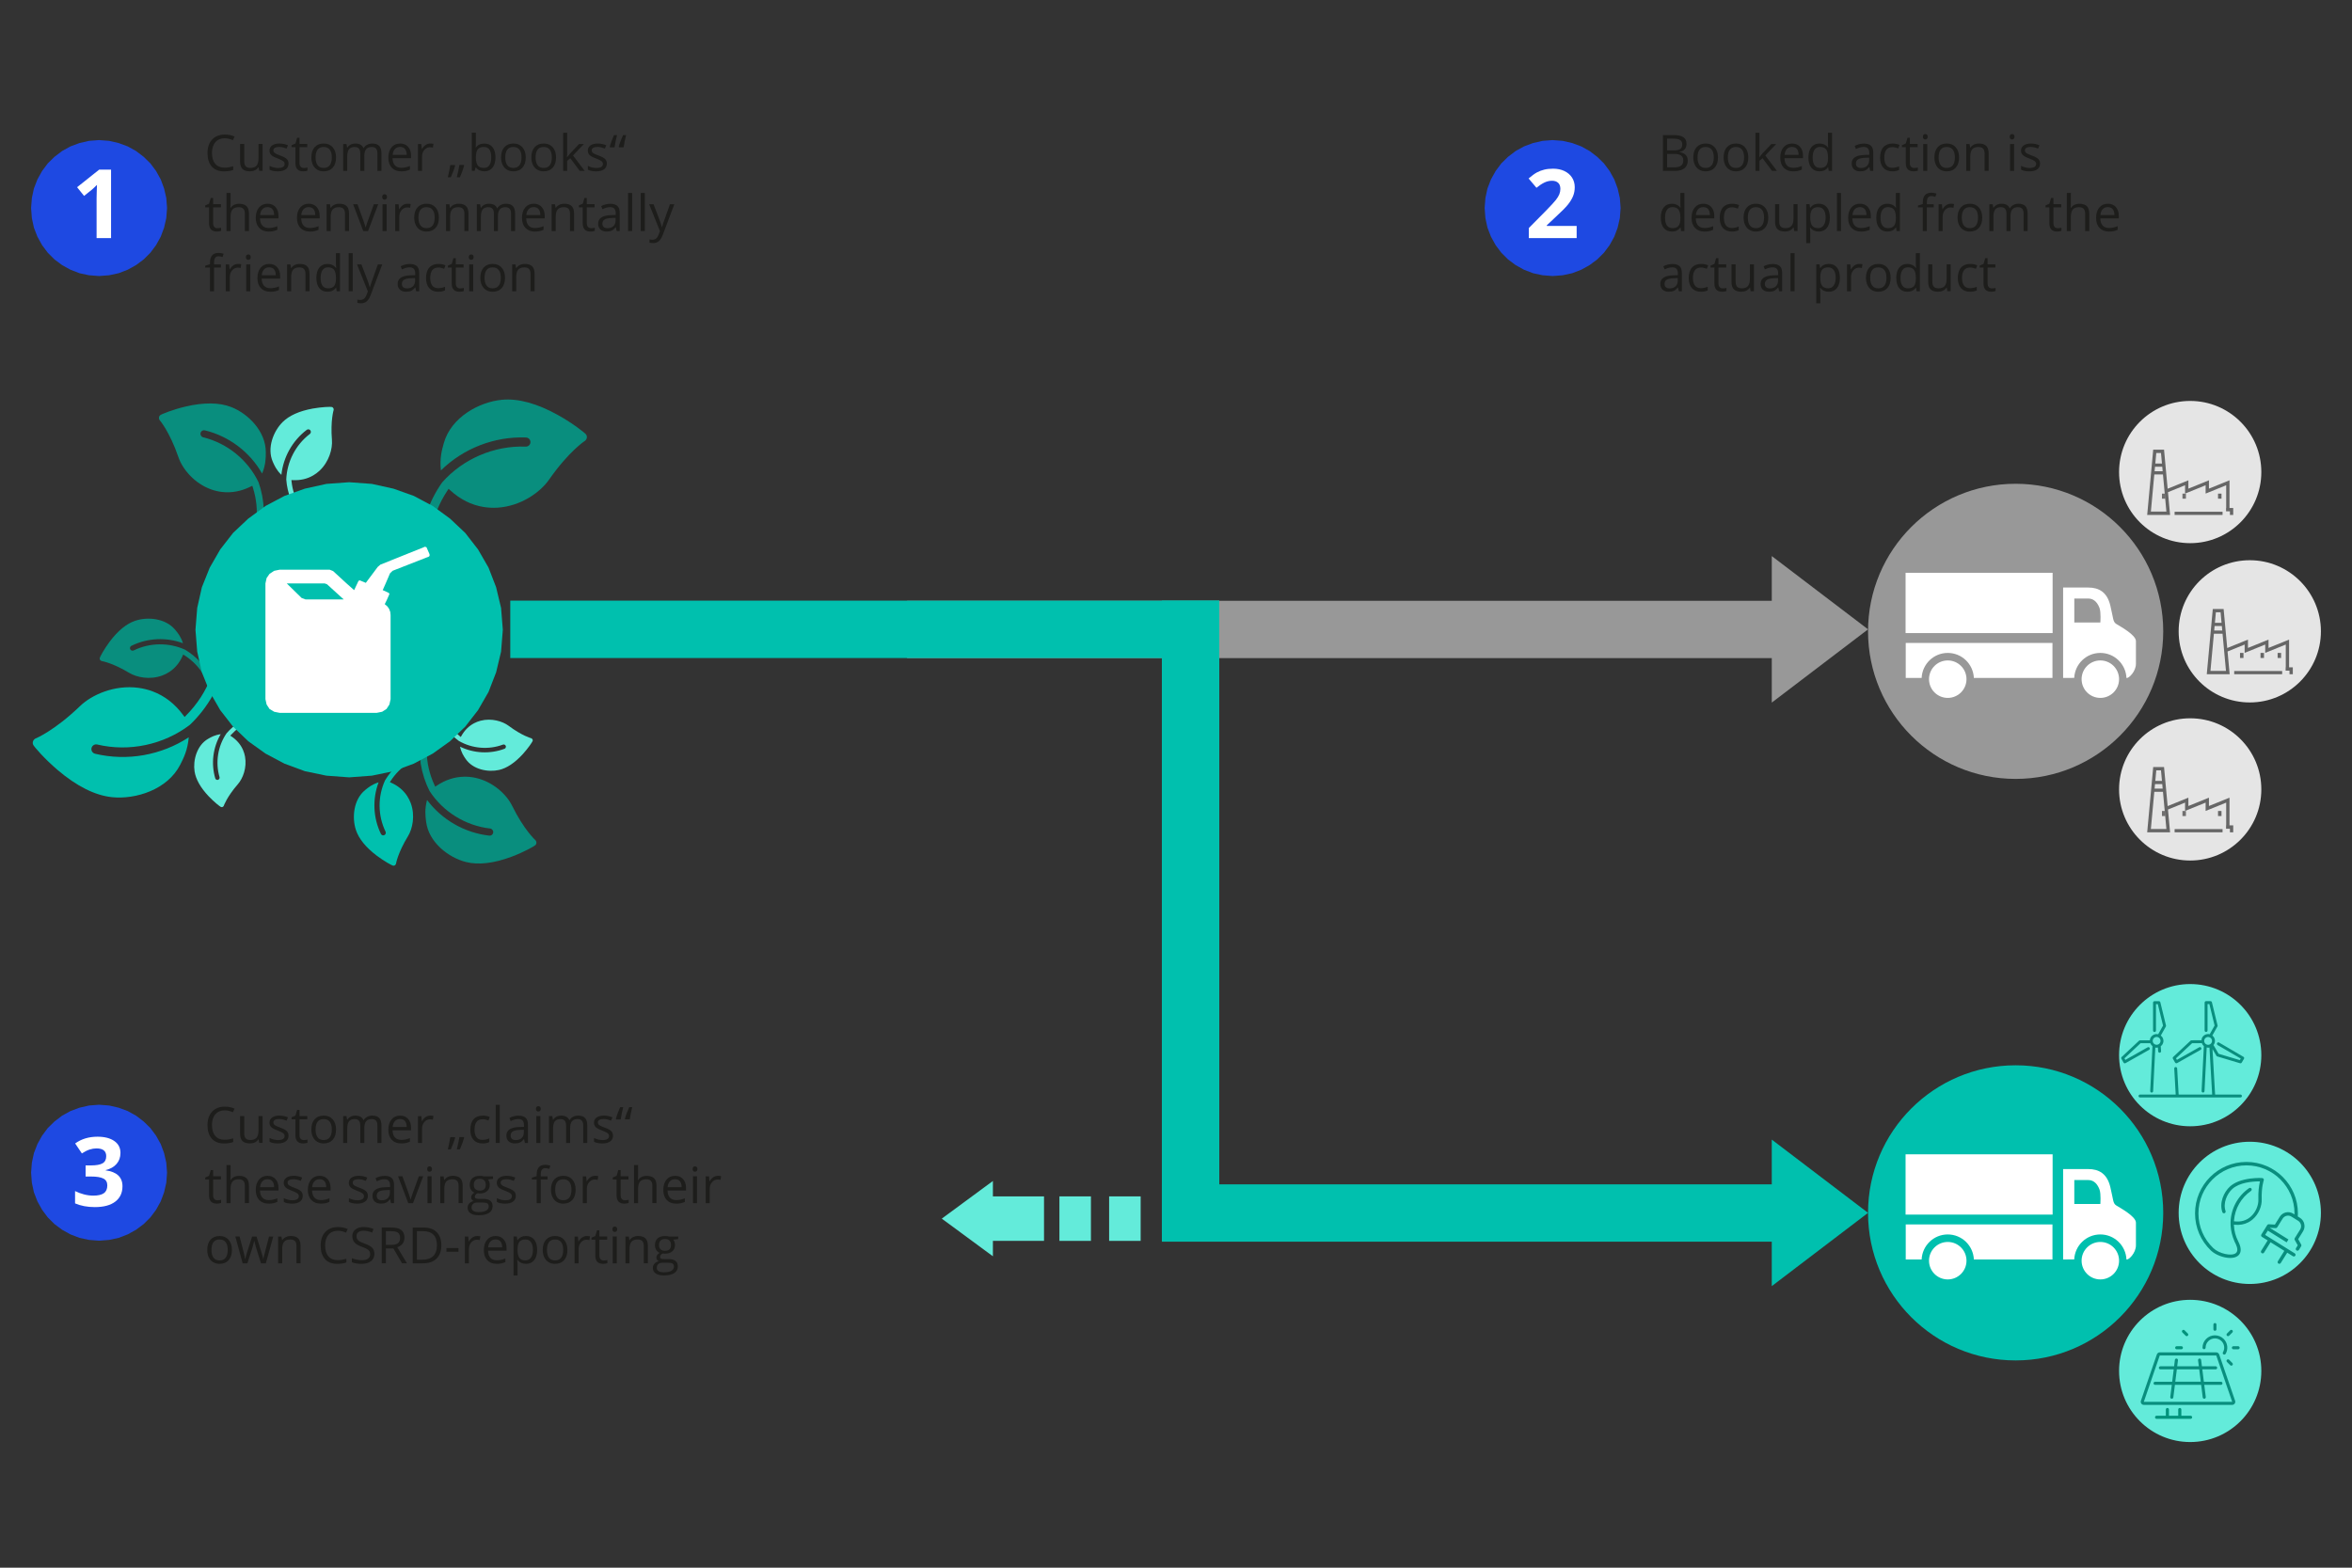 <?xml version="1.0" encoding="UTF-8"?>
<svg xmlns="http://www.w3.org/2000/svg" version="1.1" viewBox="0 0 1500 1000">
  <rect x="0" y="0" width="1500" height="1000" fill="#333333" stroke="none"/>
  <!-- Generator: Adobe Illustrator 29.3.1, SVG Export Plug-In . SVG Version: 2.1.0 Build 151)  -->
  <defs>
    <style>
      .st0 {
        fill: #00c0ae;
      }

      .st1 {
        fill: #00937b;
      }

      .st2 {
        fill: #989898;
      }

      .st3 {
        fill: #00c0ae;
      }

      .st4 {
        fill: #63ebda;
      }

      .st5 {
        fill: #fff;
      }

      .st6 {
        fill: #e5e5e5;
      }

      .st7 {
        fill: #098e7e;
      }

      .st8 {
        fill: #706f6f;
      }

      .st9 {
        fill: #666;
      }

      .st10 {
        fill: #1e49e2;
      }

      .st11 {
        fill: #e5e5e5;
      }

      .st12 {
        fill: #666;
      }

      .st13 {
        fill: #1e49e2;
      }

      .st14 {
        fill: #1d1d1b;
      }

      .st15 {
        fill: #098e7e;
      }

      .st16 {
        fill: #63ebda;
      }

      .st17 {
        fill: #989898;
      }
    </style>
  </defs>
  <g id="Englisch_Elemente">
    <polygon class="st13" points="63.18 89.36 56.77 89.85 50.68 91.25 44.92 93.39 39.57 96.35 34.72 100.06 30.44 104.25 26.82 109.11 23.86 114.45 21.63 120.21 20.32 126.3 19.83 132.72 20.32 139.14 21.63 145.22 23.86 150.98 26.82 156.33 30.44 161.19 34.72 165.46 39.57 169.08 44.92 172.05 50.68 174.27 56.77 175.58 63.18 176.08 69.6 175.58 75.69 174.27 81.45 172.05 86.8 169.08 91.65 165.46 95.93 161.19 99.55 156.33 102.51 150.98 104.65 145.22 106.05 139.14 106.54 132.72 106.05 126.3 104.65 120.21 102.51 114.45 99.55 109.11 95.93 104.25 91.65 100.06 86.8 96.35 81.45 93.39 75.69 91.25 69.6 89.85 63.18 89.36"/>
    <path class="st3" d="M1379.61,773.66c0,51.98-42.14,94.13-94.13,94.13s-94.13-42.14-94.13-94.13,42.14-94.13,94.13-94.13,94.13,42.14,94.13,94.13"/>
    <path class="st16" d="M1442.17,874.49c0,25.05-20.31,45.36-45.36,45.36s-45.36-20.31-45.36-45.36,20.31-45.36,45.36-45.36,45.36,20.31,45.36,45.36"/>
    <path class="st16" d="M1442.17,673.07c0,25.05-20.31,45.36-45.36,45.36s-45.36-20.31-45.36-45.36,20.31-45.36,45.36-45.36,45.36,20.31,45.36,45.36"/>
    <path class="st16" d="M1480.17,773.66c0,25.05-20.31,45.36-45.36,45.36s-45.36-20.31-45.36-45.36,20.31-45.36,45.36-45.36,45.36,20.31,45.36,45.36"/>
    <polygon class="st2" points="1129.96 354.71 1129.96 383.25 578.47 383.25 578.47 419.81 1129.96 419.81 1129.96 448.17 1191.36 401.44 1129.96 354.71"/>
    <polygon class="st3" points="1129.96 726.93 1129.96 755.47 740.99 755.47 740.99 792.03 1129.96 792.03 1129.96 820.39 1191.36 773.66 1129.96 726.93"/>
    <rect class="st3" x="325.43" y="383.14" width="452.17" height="36.61"/>
    <rect class="st3" x="740.99" y="383.13" width="36.61" height="403.35"/>
    <polygon class="st5" points="271.82 383.17 269.57 382.63 267.7 381.36 266.57 379.56 266.2 377.39 266.39 375.04 266.95 373.05 268.63 370.16 272 365.28 272.94 366.73 275 369.98 276.87 373.96 277.81 377.39 277.81 377.93 277.25 380.1 275.94 381.73 274.07 382.81 271.82 383.17"/>
    <rect class="st5" x="1215.29" y="736.32" width="93.77" height="38.45"/>
    <path class="st17" d="M1379.61,402.72c0,51.98-42.14,94.13-94.13,94.13s-94.13-42.14-94.13-94.13,42.14-94.13,94.13-94.13,94.13,42.14,94.13,94.13"/>
    <path class="st11" d="M1442.17,503.55c0,25.05-20.31,45.36-45.36,45.36s-45.36-20.31-45.36-45.36,20.31-45.36,45.36-45.36,45.36,20.31,45.36,45.36"/>
    <path class="st6" d="M1442.17,301.11c0,25.05-20.31,45.36-45.36,45.36s-45.36-20.31-45.36-45.36,20.31-45.36,45.36-45.36,45.36,20.31,45.36,45.36"/>
    <path class="st6" d="M1480.17,402.72c0,25.05-20.31,45.36-45.36,45.36s-45.36-20.31-45.36-45.36,20.31-45.36,45.36-45.36,45.36,20.31,45.36,45.36"/>
    <rect class="st5" x="1215.29" y="365.38" width="93.77" height="38.45"/>
    <rect class="st16" x="675.65" y="763.15" width="20.1" height="28.38"/>
    <path class="st16" d="M633.23,801.36v-48.04s-32.6,24.02-32.6,24.02l32.6,24.02ZM665.83,791.53v-28.38h-32.6v28.38h32.6Z"/>
    <rect class="st16" x="707.36" y="763.15" width="20.1" height="28.38"/>
    <path class="st15" d="M1408.6,666.43c-.66.09-1.32-.06-1.85-.46-.54-.4-.89-.98-.99-1.63-.1-.66.06-1.32.46-1.85.39-.54.98-.88,1.63-.99.13-.02.25-.03.38-.03.53,0,1.04.17,1.47.49.54.39.89.97.99,1.63.1.66-.06,1.32-.46,1.85-.39.54-.97.89-1.63.99M1413.48,673.45c.12.2.31.35.54.42l14.58,4.36c.09.03.18.04.27.04.32,0,.63-.17.8-.45l1.44-2.42c.13-.21.16-.47.1-.71-.06-.24-.22-.45-.43-.57l-15.54-9.09c-.44-.27-1.01-.12-1.27.33-.26.44-.11,1.02.33,1.27l14.73,8.61-.58.99-13.53-4.05-3.25-5.57s.06-.05.08-.08c.69-.94.98-2.09.8-3.24-.17-1.1-.76-2.06-1.62-2.74l3.24-5.78c.12-.2.15-.45.09-.68l-3.6-14.77c-.1-.42-.47-.71-.9-.71h-2.82c-.51,0-.93.42-.93.93v17.8c0,.51.42.93.93.93s.93-.42.93-.93v-16.87h1.16l3.34,13.71-3.11,5.54c-1.66-.39-3.45.2-4.52,1.65-.48.65-.68,1.41-.75,2.19l-6.32.02c-.23,0-.46.09-.63.25l-11.08,10.37c-.31.29-.39.76-.17,1.13l1.39,2.45c.17.3.49.47.81.47.16,0,.31-.04.46-.12l15.04-8.48c.45-.25.6-.82.35-1.27-.25-.45-.82-.6-1.27-.35l-14.23,8.03-.57-1.01,10.27-9.62,6.2-.02c.27.73.68,1.38,1.28,1.88l-1.44,28.64c-.02.51.37.95.88.98h.05c.5,0,.91-.38.93-.88l1.4-27.87c.3.06.59.14.9.14.22,0,.44-.02.66-.05.07,0,.13-.06.2-.07l1.72,30.01h-21.38l-.94-16.68c-.03-.52-.5-.88-.98-.88-.51.03-.91.47-.88.98l.93,16.58h-22.77c-.51,0-.93.42-.93.93s.42.93.93.93h64.07c.51,0,.93-.42.93-.93s-.42-.93-.93-.93h-16.18l-1.66-29.01,2.48,4.25Z"/>
    <path class="st15" d="M1375.4,661.45c.12,0,.23,0,.35.03,1.36.19,2.32,1.45,2.12,2.81-.19,1.36-1.47,2.34-2.82,2.12-1.36-.19-2.31-1.45-2.12-2.82.17-1.24,1.24-2.15,2.46-2.15M1355.1,678.28c.16,0,.31-.04.46-.12l15.04-8.48c.45-.25.6-.82.35-1.27-.26-.45-.82-.6-1.27-.35l-14.23,8.03-.57-1.01,10.27-9.62,6.22-.02c.28.75.76,1.38,1.38,1.88l-1.44,28.64c-.02.51.37.95.88.98h.05c.5,0,.91-.39.93-.88l1.4-27.86c.08.02.14.07.22.08.2.03.4.04.6.04.29,0,.55-.09.83-.15l.17,2.48c.03.49.44.86.93.86.02,0,.04,0,.06,0,.51-.04.9-.48.86-.99l-.22-3.13c.87-.67,1.51-1.64,1.68-2.82.16-1.15-.14-2.29-.84-3.22-.23-.31-.54-.51-.83-.75l3.25-5.79c.12-.2.15-.45.09-.68l-3.6-14.78c-.1-.41-.47-.71-.9-.71h-2.82c-.51,0-.93.42-.93.93v17.8c0,.51.42.93.93.93s.93-.42.93-.93v-16.87h1.16l3.34,13.71-3.11,5.56c-.13-.03-.24-.11-.37-.13-1.14-.14-2.29.14-3.22.84-.93.7-1.53,1.72-1.69,2.87,0,.08.02.16.02.24l-6.31.02c-.23,0-.46.09-.63.25l-11.08,10.37c-.31.29-.38.76-.17,1.14l1.39,2.45c.17.3.49.47.81.47"/>
    <path class="st15" d="M1418.06,863.96c.16.09.33.13.5.13.34,0,.67-.17.85-.49,1.8-3.08,1.29-6.99-1.24-9.52-3.09-3.07-8.1-3.07-11.19,0-1.49,1.49-2.32,3.47-2.32,5.57,0,.54.44.98.99.98s.99-.44.99-.98c0-1.58.61-3.07,1.74-4.18,2.31-2.3,6.08-2.3,8.39,0,1.9,1.89,2.29,4.82.93,7.13-.28.47-.12,1.07.35,1.35Z"/>
    <path class="st1" d="M1394.6,852.31c.25,0,.5-.09.69-.29.38-.38.38-1,0-1.38l-2.08-2.08c-.38-.38-1-.38-1.38,0s-.38,1,0,1.39l2.08,2.07c.19.19.44.29.69.29"/>
    <path class="st15" d="M1422.34,870.84c.19.19.44.29.69.29s.5-.09.69-.29c.38-.38.38-1,0-1.38l-2.07-2.08c-.38-.38-1-.38-1.39,0s-.38,1,0,1.38l2.08,2.08Z"/>
    <path class="st15" d="M1423.72,848.56c-.38-.38-1-.38-1.38,0l-2.08,2.08c-.38.38-.38,1,0,1.38.19.19.44.29.69.29s.5-.09.69-.29l2.08-2.08c.38-.38.38-1,0-1.38"/>
    <path class="st15" d="M1427.36,858.72h-2.98c-.55,0-.99.44-.99.98s.44.98.99.98h2.98c.55,0,.99-.44.99-.98s-.45-.98-.99-.98"/>
    <path class="st1" d="M1388.2,858.72c-.55,0-.99.44-.99.98s.45.98.99.98h2.98c.55,0,.99-.44.99-.98s-.44-.98-.99-.98h-2.98Z"/>
    <path class="st15" d="M1413.56,847.91v-2.98c0-.55-.44-.99-.98-.99s-.98.44-.98.99v2.98c0,.55.44.99.98.99s.98-.44.98-.99"/>
    <path class="st15" d="M1423.59,894.19h-56.35l10.16-29.56h36.03l10.16,29.56h0ZM1415.29,863.98c-.27-.8-1.02-1.33-1.86-1.33h-36.03c-.84,0-1.59.54-1.86,1.33l-10.16,29.56c-.2.6-.11,1.27.26,1.78.37.52.97.83,1.6.83h56.35c.64,0,1.24-.31,1.61-.83.37-.52.46-1.18.26-1.78l-10.16-29.56Z"/>
    <path class="st1" d="M1397.08,903.07h-5.92v-3.96c0-.55-.44-.99-.99-.99s-.99.44-.99.99v3.96h-5.92v-3.96c0-.55-.44-.99-.99-.99s-.99.44-.99.99v3.96h-5.92c-.54,0-.99.44-.99.99s.44.99.99.99h21.71c.54,0,.99-.44.99-.99s-.44-.99-.99-.99"/>
    <path class="st15" d="M1403.54,881.38h-16.24l.99-7.89h14.27l.99,7.89ZM1404.29,871.52l-.51-4.07c-.07-.54-.56-.92-1.1-.86-.54.07-.92.56-.85,1.1l.48,3.82h-13.78l.47-3.82c.07-.54-.32-1.03-.86-1.1-.54-.07-1.03.32-1.1.86l-.5,4.07h-8.73c-.54,0-.99.44-.99.99s.44.99.99.99h8.49l-.99,7.89h-10.89c-.54,0-.99.44-.99.99s.44.99.99.99h10.65l-.98,7.77c-.07.54.32,1.04.85,1.1.04,0,.09,0,.13,0,.49,0,.91-.36.98-.86l1.01-8.01h16.73l1,8.01c.06.5.49.86.98.86.04,0,.08,0,.12,0,.54-.07.92-.56.86-1.1l-.97-7.77h10.63c.54,0,.99-.44.99-.99s-.44-.99-.99-.99h-10.88l-.99-7.89h8.48c.54,0,.99-.44.99-.99s-.44-.99-.99-.99h-8.72Z"/>
    <path class="st15" d="M1469.57,780.7c-.38-1.63-1.36-3.01-2.77-3.89l-1.38-.86c.04-.66.08-1.32.08-1.97,0-18.09-14.71-32.8-32.8-32.8s-32.8,14.71-32.8,32.8c0,9.06,3.61,17.49,10.17,23.75,2.87,2.73,8.05,4.7,12.26,4.7,1.92,0,3.63-.4,4.85-1.32,1.66-1.26,3.03-3.9.26-9.28-1.62-3.11-2.53-6.54-2.72-10.06l-.03-.58.58.06c3.12.31,6.02-.2,8.59-1.54.98-.51,1.91-1.13,2.77-1.86,4.17-3.55,5.91-8.88,5.79-12.6-.25-8.12,1.32-12.4,1.33-12.43.03-.09.05-.27.02-.43-.06-.4-.32-.73-.69-.86-.47-.17-4.16-.24-8,.26-5.65.75-9.98,2.44-12.85,5.02-4,3.61-6.97,10.4-4.91,16.39.09.27.29.49.56.62.26.12.54.14.81.05.57-.2.86-.8.67-1.37-1.73-5.05.94-11.03,4.33-14.09,4.55-4.11,12.59-4.79,16.99-4.83h.62s-.13.6-.13.6c-.49,2.22-1.04,5.96-.88,11.16.09,3.21-1.43,7.82-5.03,10.89-2.71,2.32-6.19,3.3-10.06,2.85l-.47-.06.03-.47c.54-7.53,4.58-14.6,10.82-18.88.49-.34.62-1.01.28-1.5-.21-.3-.54-.46-.89-.46-.21,0-.43.06-.61.19-7.15,4.91-11.56,13.01-11.81,21.67-.09,3.2.42,6.47,1.51,9.72.84,2.5,1.53,3.76,1.87,4.39.96,2.12,1.52,4.51-.06,5.71-2.73,2.07-10.61.3-14.3-3.22-6.12-5.84-9.5-13.71-9.5-22.17,0-16.89,13.74-30.63,30.63-30.63s30.63,13.74,30.63,30.63c0,.22-.02.43-.03.65l-.78-.49c-2.92-1.82-6.77-.92-8.59,2l-3.11,4.99-3.89-.22c-.39-.03-.77.17-.98.51l-3.75,6.02c-.32.51-.16,1.18.35,1.5l3.66,2.28-4.13,6.62c-.32.51-.16,1.18.35,1.5.18.11.38.17.57.17.36,0,.72-.18.92-.51l4.13-6.62,8.8,5.49-4.13,6.62c-.32.51-.17,1.18.35,1.5.18.11.38.17.57.17.36,0,.72-.18.92-.51l4.13-6.62,3.65,2.28c.18.11.38.17.57.17.36,0,.72-.18.92-.51.32-.51.16-1.18-.35-1.5l-18.87-11.77,1.7-2.73,12.01,7.49,1.15-1.84-11.96-7.46,3.81.22c.4.02.77-.17.99-.51l3.45-5.54c1.19-1.9,3.7-2.49,5.6-1.31l4.28,2.67c.91.57,1.55,1.47,1.8,2.53.24,1.06.06,2.16-.51,3.07l-3.44,5.51c-.21.34-.22.76-.02,1.11l1.93,3.44-1.1,1.77c-.32.51-.16,1.18.35,1.5.51.32,1.18.16,1.5-.35l1.44-2.32c.21-.34.22-.76.02-1.1l-1.93-3.44,3.09-4.96c.88-1.41,1.16-3.08.78-4.71"/>
    <path class="st7" d="M101.44,267.08c-.19-.85.09-1.7.72-2.23.81-.68,8.07-3.6,16.06-5.49,11.77-2.77,21.62-2.68,29.25.29,10.65,4.15,22.08,15.37,22.05,28.81,0,3.55,0,7.87-2.35,13.6-7.81-13.68-21.01-23.77-36.49-27.55-.47-.11-.94-.08-1.36.08-.68.26-1.23.84-1.41,1.59-.3,1.23.46,2.47,1.68,2.77,15.35,3.75,28.47,14.45,35.29,28.65,1.97,5.56,3.13,11.52,3.37,17.8.21,5.59-6.25,20.36-4.81,7.61.88-7.38.1-14.87-2.16-21.99l-.37-1.17-1.1.55c-5.97,2.97-12.08,4.12-18.19,3.41-2.32-.27-4.64-.8-6.9-1.6-10.94-3.91-18.4-13.17-20.94-20.63-5.61-16.3-11.94-23.6-11.99-23.64-.12-.17-.3-.5-.37-.84"/>
    <path class="st15" d="M341.97,536.71c.29.82.12,1.7-.43,2.3-.72.77-7.55,4.58-15.25,7.47-11.33,4.23-21.11,5.38-29.05,3.4-11.09-2.77-23.84-12.47-25.5-25.8-.44-3.52-.99-7.81.61-13.79,9.47,12.59,23.83,20.94,39.67,22.74.48.06.94-.04,1.33-.25.65-.34,1.11-.98,1.2-1.76.14-1.25-.76-2.39-2.02-2.53-15.7-1.8-30.06-10.75-38.62-23.98-2.65-5.26-4.55-11.03-5.58-17.23-.92-5.52,3.64-20.98,3.81-8.15.06,7.43,1.77,14.76,4.91,21.55l.51,1.12,1.02-.68c5.54-3.7,11.47-5.61,17.62-5.68,2.34-.03,4.7.21,7.04.72,11.34,2.5,19.91,10.75,23.37,17.83,7.62,15.46,14.81,21.91,14.87,21.94.14.15.36.46.47.79"/>
    <path class="st3" d="M21.6,471.9c-.73.89-.92,2.06-.5,3.07.54,1.29,7.35,9.13,15.65,16.2,12.23,10.39,23.91,16.23,34.72,17.34,15.09,1.54,35.37-4.81,43.46-20.7,2.14-4.2,4.75-9.3,5.45-17.49-17.5,11.44-39.19,15.38-59.75,10.48-.62-.15-1.15-.48-1.55-.91-.65-.72-.95-1.73-.71-2.73.39-1.63,2.03-2.64,3.66-2.25,20.4,4.84,42.36.14,59.01-12.51,5.68-5.37,10.65-11.72,14.74-18.99,3.63-6.47,4.92-27.83-1.08-11.89-3.42,9.25-8.87,17.63-15.85,24.67l-1.14,1.16-.97-1.31c-5.25-7.12-11.78-12.18-19.43-15.03-2.9-1.09-5.97-1.85-9.11-2.27-15.28-2-29.7,4.44-37.21,11.71-16.48,15.86-28.36,20.66-28.45,20.68-.24.12-.65.42-.95.78"/>
    <path class="st15" d="M373.93,280.19c.52-.97.48-2.11-.1-2.98-.75-1.11-8.63-7.23-17.76-12.34-13.45-7.51-25.54-10.83-35.93-9.86-14.49,1.36-32.42,11.11-37.07,27.58-1.23,4.35-2.74,9.64-1.88,17.48,14.34-14.03,34.04-21.78,54.32-21,.61.02,1.17.24,1.63.58.74.55,1.21,1.45,1.17,2.44-.06,1.61-1.42,2.86-3.03,2.8-20.11-.76-39.92,7.76-53.24,22.77-4.35,6.12-7.85,13.02-10.35,20.63-2.21,6.77.55,27.12,3.23,10.99,1.5-9.34,5.07-18.25,10.33-26.18l.86-1.31,1.15,1.06c6.27,5.72,13.36,9.27,21.1,10.54,2.94.48,5.96.63,9,.44,14.76-.96,27.14-9.71,32.86-17.95,12.57-18,22.87-24.73,22.95-24.77.21-.16.54-.51.75-.91"/>
    <path class="st4" d="M212.77,260.87c-.12-.61-.55-1.1-1.12-1.26-.73-.21-6.36-.05-12.19,1-8.57,1.56-15.04,4.46-19.22,8.62-5.83,5.81-10.14,16.51-6.25,25.37,1.03,2.34,2.27,5.19,5.47,8.3,1.21-11.28,7.01-21.74,16.15-28.7.28-.21.6-.32.92-.34.52-.02,1.05.2,1.39.64.55.73.41,1.76-.31,2.31-9.05,6.9-14.63,17.74-15.04,29.08.31,4.24,1.26,8.5,2.91,12.72,1.47,3.75,10,11.63,5.37,3.63-2.71-4.62-4.35-9.78-4.91-15.14l-.09-.88.88.04c4.79.24,9.17-.76,12.99-2.99,1.46-.84,2.83-1.87,4.09-3.04,6.09-5.73,8.35-14,7.88-19.65-.99-12.37,1.08-19.01,1.1-19.06.03-.14.05-.42,0-.66"/>
    <path class="st15" d="M64.22,421.35c-.49-.38-.73-.98-.63-1.56.13-.75,2.8-5.71,6.34-10.46,5.23-6.97,10.7-11.46,16.29-13.35,7.8-2.63,19.3-1.71,25.49,5.73,1.64,1.97,3.63,4.35,4.99,8.6-10.64-3.95-22.59-3.43-32.89,1.64-.31.15-.55.39-.71.67-.26.46-.29,1.03-.05,1.53.4.82,1.39,1.15,2.21.75,10.21-5.02,22.41-5.17,32.74-.48,3.65,2.16,7.05,4.92,10.08,8.28,2.7,2.99,5.95,14.14.86,6.42-2.92-4.48-6.81-8.26-11.36-11.15l-.75-.47-.35.81c-1.92,4.4-4.77,7.86-8.47,10.29-1.4.93-2.93,1.7-4.55,2.3-7.85,2.9-16.25,1.22-21.1-1.72-10.63-6.41-17.5-7.52-17.55-7.52-.14-.03-.39-.14-.59-.3"/>
    <path class="st3" d="M252.26,551.57c-.39.49-.99.73-1.57.62-.75-.13-5.7-2.82-10.43-6.39-6.94-5.26-11.41-10.76-13.27-16.36-2.59-7.81-1.62-19.31,5.85-25.46,1.98-1.63,4.37-3.61,8.62-4.95-4,10.62-3.54,22.57,1.47,32.9.15.31.39.55.67.71.46.26,1.02.3,1.53.05.82-.39,1.16-1.39.76-2.2-4.97-10.24-5.06-22.43-.31-32.74,2.18-3.64,4.95-7.02,8.33-10.04,3-2.69,14.16-5.88,6.43-.83-4.5,2.9-8.3,6.77-11.21,11.3l-.48.74.81.36c4.39,1.95,7.83,4.81,10.25,8.53.92,1.41,1.68,2.94,2.28,4.56,2.86,7.86,1.14,16.26-1.83,21.09-6.47,10.6-7.61,17.46-7.61,17.51-.04.14-.14.39-.3.59"/>
    <path class="st16" d="M142.37,514.48c-.4.36-.94.48-1.42.31-.61-.22-4.44-3.22-7.94-6.92-5.14-5.46-8.14-10.78-8.92-15.8-1.08-7.01,1.4-16.63,8.63-20.78,1.91-1.1,4.23-2.44,8.03-2.96-4.93,8.44-6.25,18.66-3.47,28.15.08.29.25.53.46.7.35.28.83.4,1.29.26.75-.22,1.18-1.01.97-1.76-2.75-9.41-1.07-19.77,4.44-27.85,2.37-2.78,5.22-5.25,8.51-7.33,2.94-1.85,12.88-2.96,5.58.22-4.24,1.82-8.02,4.56-11.14,7.98l-.51.56.63.42c3.45,2.28,5.97,5.21,7.48,8.71.58,1.33,1.01,2.74,1.28,4.2,1.3,7.09-1.36,13.97-4.58,17.65-7.01,8.07-8.97,13.74-8.98,13.78-.05.12-.18.32-.34.46"/>
    <path class="st16" d="M339.3,471.23c.39.37.55.9.41,1.4-.18.63-2.88,4.66-6.31,8.43-5.07,5.53-10.14,8.93-15.09,10.07-6.91,1.59-16.69-.16-21.37-7.06-1.24-1.82-2.75-4.04-3.55-7.79,8.79,4.28,19.07,4.84,28.33,1.36.28-.1.51-.29.67-.52.26-.37.34-.86.17-1.31-.28-.73-1.1-1.11-1.83-.83-9.18,3.44-19.64,2.54-28.1-2.35-2.95-2.16-5.63-4.81-7.94-7.94-2.06-2.79-3.91-12.62-.2-5.58,2.13,4.09,5.14,7.66,8.79,10.52l.6.47.37-.66c2.02-3.61,4.75-6.34,8.13-8.11,1.28-.68,2.66-1.21,4.09-1.59,6.97-1.82,14.04.32,17.94,3.25,8.57,6.39,14.37,7.92,14.41,7.92.12.04.33.16.48.31"/>
    <path class="st5" d="M1254.14,804.17c0,6.6-5.35,11.95-11.95,11.95s-11.95-5.35-11.95-11.95,5.35-11.95,11.95-11.95,11.95,5.35,11.95,11.95"/>
    <path class="st5" d="M1351.45,804.17c0,6.6-5.35,11.95-11.95,11.95s-11.95-5.35-11.95-11.95,5.35-11.95,11.95-11.95,11.95,5.35,11.95,11.95"/>
    <path class="st5" d="M1215.39,781.04v22.36h10.14c.41-8.88,7.68-15.97,16.66-15.97s16.25,7.09,16.66,15.97h50.12v-22.36h-93.58Z"/>
    <path class="st5" d="M1339.5,768.01h-16.6v-15.29h8.86c4.12,0,6.18,3.28,7.22,6.07,1.03,2.79.52,9.22.52,9.22M1349.72,768.98c-2.31-1.46-1.82-3.4-3.88-11.89-2.06-8.49-7.28-11.37-14.08-11.37h-16v57.68s2.88-.02,7.08-.05c.44-8.86,7.69-15.92,16.66-15.92s16.24,7.08,16.66,15.95c.04,0,.09,0,.11.02,1.33.32,5.93-4.08,5.93-9.06v-14.44c0-4-10.17-9.47-12.48-10.92"/>
    <path class="st5" d="M1254.14,433.23c0,6.6-5.35,11.95-11.95,11.95s-11.95-5.35-11.95-11.95,5.35-11.95,11.95-11.95,11.95,5.35,11.95,11.95"/>
    <path class="st5" d="M1351.45,433.23c0,6.6-5.35,11.95-11.95,11.95s-11.95-5.35-11.95-11.95,5.35-11.95,11.95-11.95,11.95,5.35,11.95,11.95"/>
    <path class="st5" d="M1215.39,410.1v22.36h10.14c.41-8.88,7.68-15.97,16.66-15.97s16.25,7.09,16.66,15.97h50.12v-22.36h-93.58Z"/>
    <path class="st5" d="M1339.5,397.07h-16.6v-15.29h8.86c4.12,0,6.18,3.28,7.22,6.07,1.03,2.79.52,9.22.52,9.22M1349.72,398.04c-2.31-1.46-1.82-3.4-3.88-11.89-2.06-8.49-7.28-11.37-14.08-11.37h-16v57.68s2.88-.02,7.08-.05c.44-8.86,7.69-15.92,16.66-15.92s16.24,7.08,16.66,15.95c.04,0,.09,0,.11.02,1.33.32,5.93-4.08,5.93-9.06v-14.44c0-4-10.17-9.47-12.48-10.92"/>
    <path class="st12" d="M1371.73,528.78l2.19-23.7h5.52l2.19,23.7h-9.91ZM1378.18,491.41l.62,6.71h-4.24l.62-6.71h2.99ZM1379.25,503.04h-5.15l.27-2.89h4.61l.27,2.89ZM1421.87,508.82l-13.11,5.31v-5.31l-13.11,5.31v-5.31l-13.22,5.37-2.3-24.9h-6.91l-3.84,41.62h14.6l-1.34-14.52,10.9-4.42v5.31l13.11-5.31v5.31l13.11-5.31v14.52h-.09v2.13h2.47v2.29h2.11v-4.42h-2.38v-17.67Z"/>
    <rect class="st8" x="1378.8" y="517.31" width="2.21" height="3.23"/>
    <rect class="st8" x="1391.87" y="517.31" width="2.21" height="3.23"/>
    <rect class="st9" x="1414.56" y="517.31" width="2.21" height="3.23"/>
    <rect class="st9" x="1386.87" y="528.87" width="30.58" height="2.04"/>
    <path class="st9" d="M1409.73,427.95l2.19-23.7h5.52l2.19,23.7h-9.91ZM1416.19,390.57l.62,6.71h-4.24l.62-6.71h2.99ZM1417.26,402.21h-5.15l.27-2.89h4.61l.27,2.89ZM1459.87,407.99l-13.11,5.31v-5.31l-13.11,5.31v-5.31l-13.22,5.37-2.3-24.9h-6.91l-3.84,41.62h14.6l-1.34-14.52,10.9-4.42v5.32l13.11-5.32v5.32l13.11-5.32v14.52h-.09v2.13h2.47v2.29h2.11v-4.42h-2.38v-17.67Z"/>
    <rect class="st9" x="1428.58" y="416.48" width="2.21" height="3.23"/>
    <rect class="st9" x="1441.66" y="416.48" width="2.21" height="3.23"/>
    <rect class="st9" x="1452.57" y="416.48" width="2.21" height="3.23"/>
    <rect class="st9" x="1424.88" y="428.03" width="30.58" height="2.04"/>
    <path class="st9" d="M1371.73,326.34l2.19-23.7h5.52l2.19,23.7h-9.91ZM1378.18,288.97l.62,6.71h-4.24l.62-6.71h2.99ZM1379.25,300.61h-5.15l.27-2.89h4.61l.27,2.89ZM1421.87,306.38l-13.11,5.31v-5.31l-13.11,5.31v-5.31l-13.22,5.37-2.3-24.9h-6.91l-3.84,41.62h14.6l-1.34-14.52,10.9-4.42v5.32l13.11-5.32v5.32l13.11-5.32v14.52h-.09v2.13h2.47v2.29h2.11v-4.42h-2.38v-17.67Z"/>
    <rect class="st8" x="1378.8" y="314.87" width="2.21" height="3.23"/>
    <rect class="st8" x="1391.87" y="314.87" width="2.21" height="3.23"/>
    <rect class="st9" x="1414.56" y="314.87" width="2.21" height="3.23"/>
    <rect class="st9" x="1386.87" y="326.43" width="30.58" height="2.04"/>
    <polygon class="st0" points="222.67 307.6 208.16 308.67 194.4 311.71 181.38 316.35 169.29 322.78 158.32 330.82 148.65 339.93 140.46 350.47 133.77 362.07 128.75 374.58 125.77 387.8 124.66 401.73 125.77 415.66 128.75 428.88 133.77 441.38 140.46 452.99 148.65 463.53 158.32 472.81 169.29 480.67 181.38 487.1 194.4 491.92 208.16 494.78 222.67 495.86 237.17 494.78 250.94 491.92 263.95 487.1 276.04 480.67 287.02 472.81 296.69 463.53 304.87 452.99 311.56 441.38 316.4 428.88 319.56 415.66 320.68 401.73 319.56 387.8 316.4 374.58 311.56 362.07 304.87 350.47 296.69 339.93 287.02 330.82 276.04 322.78 263.95 316.35 250.94 311.71 237.17 308.67 222.67 307.6"/>
    <path class="st5" d="M194.8,382.34l-2.42-.89-9.49-9.29h24.19l1.49.54,10.61,9.65h-24.37ZM273.87,353.38l-1.86-4.29-.93-.36-28.47,11.44-1.68,1.43-7.63,10.19-3.91-1.61-.75.36-2.79,5.9-4.84-4.29-8.56-7.87-2.23-.89h-31.82l-3.54.72-2.98,1.97-1.86,2.68-.74,3.4v73.81l.74,3.4,1.86,2.86,2.98,1.79,3.54.71h61.77l3.54-.71,2.79-1.79,1.86-2.86.74-3.4v-53.62l-.19-1.96-.74-1.97-1.12-1.61-1.67-1.43,1.49-3.04,1.49-3.4-.37-.72-3.91-1.79,2.05-4.65,2.61-6.08,1.67-1.61,23.26-9.11.37-.89-.19-.72Z"/>
    <polygon class="st10" points="990.19 89.36 983.77 89.85 977.69 91.25 971.93 93.39 966.58 96.35 961.73 100.06 957.45 104.25 953.83 109.11 950.87 114.45 948.64 120.21 947.33 126.3 946.84 132.72 947.33 139.14 948.64 145.22 950.87 150.98 953.83 156.33 957.45 161.19 961.73 165.46 966.58 169.08 971.93 172.05 977.69 174.27 983.77 175.58 990.19 176.08 996.61 175.58 1002.7 174.27 1008.46 172.05 1013.81 169.08 1018.66 165.46 1022.94 161.19 1026.56 156.33 1029.52 150.98 1031.66 145.22 1033.06 139.14 1033.55 132.72 1033.06 126.3 1031.66 120.21 1029.52 114.45 1026.56 109.11 1022.94 104.25 1018.66 100.06 1013.81 96.35 1008.46 93.39 1002.7 91.25 996.61 89.85 990.19 89.36"/>
    <polygon class="st10" points="63.18 704.7 56.77 705.19 50.68 706.59 44.92 708.73 39.57 711.69 34.72 715.4 30.44 719.59 26.82 724.45 23.86 729.8 21.63 735.55 20.32 741.64 19.83 748.06 20.32 754.48 21.63 760.56 23.86 766.32 26.82 771.67 30.44 776.53 34.72 780.8 39.57 784.42 44.92 787.39 50.68 789.61 56.77 790.92 63.18 791.42 69.6 790.92 75.69 789.61 81.45 787.39 86.8 784.42 91.65 780.8 95.93 776.53 99.55 771.67 102.51 766.32 104.65 760.56 106.05 754.48 106.54 748.06 106.05 741.64 104.65 735.55 102.51 729.8 99.55 724.45 95.93 719.59 91.65 715.4 86.8 711.69 81.45 708.73 75.69 706.59 69.6 705.19 63.18 704.7"/>
  </g>
  <g id="Englisch_Text_in_Pfade">
    <g>
      <path class="st14" d="M1060.54,86.15h6.45c3.03,0,5.22.45,6.58,1.36,1.35.91,2.03,2.34,2.03,4.3,0,1.35-.38,2.47-1.13,3.35-.76.88-1.86,1.45-3.3,1.71v.16c3.47.59,5.2,2.42,5.2,5.47,0,2.04-.69,3.64-2.07,4.78-1.38,1.15-3.31,1.72-5.79,1.72h-7.97v-22.84ZM1063.2,95.93h4.38c1.88,0,3.22-.29,4.05-.88.82-.59,1.23-1.58,1.23-2.98,0-1.28-.46-2.21-1.38-2.77-.92-.57-2.38-.85-4.38-.85h-3.91v7.48ZM1063.2,98.18v8.55h4.77c1.84,0,3.23-.36,4.16-1.07.93-.71,1.4-1.83,1.4-3.35,0-1.42-.48-2.46-1.43-3.12-.95-.67-2.4-1-4.35-1h-4.55Z"/>
      <path class="st14" d="M1095.66,100.41c0,2.79-.7,4.97-2.11,6.54-1.41,1.57-3.35,2.35-5.83,2.35-1.53,0-2.89-.36-4.08-1.08s-2.1-1.75-2.75-3.09c-.65-1.34-.97-2.92-.97-4.72,0-2.79.7-4.97,2.09-6.52,1.4-1.56,3.33-2.34,5.81-2.34s4.3.8,5.71,2.39c1.41,1.59,2.12,3.75,2.12,6.47ZM1082.62,100.41c0,2.19.44,3.85,1.31,5,.88,1.15,2.16,1.72,3.86,1.72s2.99-.57,3.87-1.71c.88-1.14,1.32-2.81,1.32-5.01s-.44-3.83-1.32-4.96c-.88-1.13-2.18-1.7-3.9-1.7s-2.98.56-3.84,1.67c-.87,1.11-1.3,2.78-1.3,4.98Z"/>
      <path class="st14" d="M1114.99,100.41c0,2.79-.7,4.97-2.11,6.54-1.41,1.57-3.35,2.35-5.83,2.35-1.53,0-2.89-.36-4.08-1.08s-2.1-1.75-2.75-3.09c-.65-1.34-.97-2.92-.97-4.72,0-2.79.7-4.97,2.09-6.52,1.4-1.56,3.33-2.34,5.81-2.34s4.3.8,5.71,2.39c1.41,1.59,2.12,3.75,2.12,6.47ZM1101.95,100.41c0,2.19.44,3.85,1.31,5,.88,1.15,2.16,1.72,3.86,1.72s2.99-.57,3.87-1.71c.88-1.14,1.32-2.81,1.32-5.01s-.44-3.83-1.32-4.96c-.88-1.13-2.18-1.7-3.9-1.7s-2.98.56-3.84,1.67c-.87,1.11-1.3,2.78-1.3,4.98Z"/>
      <path class="st14" d="M1122.1,100.22c.45-.64,1.13-1.47,2.05-2.5l5.53-5.86h3.08l-6.94,7.3,7.42,9.83h-3.14l-6.05-8.09-1.95,1.69v6.41h-2.56v-24.31h2.56v12.89c0,.57-.04,1.46-.12,2.66h.12Z"/>
      <path class="st14" d="M1143.57,109.3c-2.53,0-4.53-.77-5.99-2.31-1.46-1.54-2.2-3.68-2.2-6.42s.68-4.95,2.04-6.58,3.18-2.44,5.48-2.44c2.15,0,3.84.71,5.09,2.12,1.25,1.41,1.88,3.27,1.88,5.59v1.64h-11.8c.05,2.01.56,3.54,1.52,4.58.96,1.04,2.32,1.56,4.07,1.56,1.84,0,3.67-.39,5.47-1.16v2.31c-.92.4-1.78.68-2.6.85-.82.17-1.8.26-2.96.26ZM1142.87,93.72c-1.38,0-2.47.45-3.29,1.34-.82.9-1.3,2.14-1.45,3.72h8.95c0-1.64-.37-2.89-1.09-3.76-.73-.87-1.77-1.3-3.12-1.3Z"/>
      <path class="st14" d="M1165.95,106.69h-.14c-1.2,1.74-2.99,2.61-5.38,2.61-2.24,0-3.98-.77-5.23-2.3-1.25-1.53-1.87-3.71-1.87-6.53s.62-5.02,1.88-6.58,2.99-2.34,5.22-2.34,4.1.84,5.34,2.53h.2l-.11-1.23-.06-1.2v-6.97h2.59v24.31h-2.11l-.34-2.3ZM1160.76,107.13c1.77,0,3.05-.48,3.85-1.45.8-.96,1.2-2.52,1.2-4.66v-.55c0-2.43-.4-4.16-1.21-5.2-.81-1.04-2.1-1.55-3.87-1.55-1.52,0-2.69.59-3.49,1.77-.81,1.18-1.21,2.85-1.21,5.01s.4,3.84,1.2,4.95c.8,1.11,1.98,1.67,3.53,1.67Z"/>
      <path class="st14" d="M1192.74,108.99l-.52-2.44h-.12c-.85,1.07-1.71,1.8-2.55,2.18-.85.38-1.91.57-3.18.57-1.7,0-3.03-.44-3.99-1.31-.96-.88-1.45-2.12-1.45-3.73,0-3.46,2.77-5.27,8.3-5.44l2.91-.09v-1.06c0-1.34-.29-2.34-.87-2.98s-1.5-.96-2.77-.96c-1.43,0-3.04.44-4.84,1.31l-.8-1.98c.84-.46,1.77-.82,2.77-1.08,1-.26,2.01-.39,3.02-.39,2.04,0,3.55.45,4.54,1.36s1.48,2.36,1.48,4.36v11.69h-1.92ZM1186.88,107.16c1.61,0,2.88-.44,3.8-1.33.92-.89,1.38-2.12,1.38-3.72v-1.55l-2.59.11c-2.06.07-3.55.39-4.46.96-.91.57-1.37,1.45-1.37,2.65,0,.94.28,1.65.85,2.14.57.49,1.36.73,2.38.73Z"/>
      <path class="st14" d="M1206.85,109.3c-2.48,0-4.4-.76-5.76-2.29-1.36-1.53-2.04-3.68-2.04-6.48s.69-5.08,2.07-6.64c1.38-1.56,3.35-2.34,5.9-2.34.82,0,1.65.09,2.47.27.82.18,1.47.39,1.94.62l-.8,2.2c-.57-.23-1.2-.42-1.88-.57-.68-.15-1.28-.23-1.8-.23-3.48,0-5.22,2.22-5.22,6.66,0,2.1.42,3.72,1.27,4.84.85,1.12,2.11,1.69,3.77,1.69,1.43,0,2.89-.31,4.39-.92v2.3c-1.15.59-2.59.89-4.33.89Z"/>
      <path class="st14" d="M1220.77,107.16c.46,0,.9-.03,1.33-.1.43-.07.77-.14,1.02-.21v1.98c-.28.14-.7.25-1.24.34-.55.09-1.04.13-1.48.13-3.31,0-4.97-1.74-4.97-5.23v-10.19h-2.45v-1.25l2.45-1.08,1.09-3.66h1.5v3.97h4.97v2.02h-4.97v10.08c0,1.03.24,1.82.73,2.38.49.55,1.16.83,2.02.83Z"/>
      <path class="st14" d="M1226.32,87.22c0-.59.15-1.03.44-1.3.29-.28.66-.41,1.09-.41s.78.14,1.08.42c.3.28.45.71.45,1.3s-.15,1.02-.45,1.3c-.3.29-.66.43-1.08.43-.44,0-.8-.14-1.09-.43-.29-.29-.44-.72-.44-1.3ZM1229.13,108.99h-2.59v-17.12h2.59v17.12Z"/>
      <path class="st14" d="M1249.41,100.41c0,2.79-.7,4.97-2.11,6.54-1.41,1.57-3.35,2.35-5.83,2.35-1.53,0-2.89-.36-4.08-1.08s-2.1-1.75-2.75-3.09c-.65-1.34-.97-2.92-.97-4.72,0-2.79.7-4.97,2.09-6.52,1.4-1.56,3.33-2.34,5.81-2.34s4.3.8,5.71,2.39c1.41,1.59,2.12,3.75,2.12,6.47ZM1236.37,100.41c0,2.19.44,3.85,1.31,5,.88,1.15,2.16,1.72,3.86,1.72s2.99-.57,3.87-1.71c.88-1.14,1.32-2.81,1.32-5.01s-.44-3.83-1.32-4.96c-.88-1.13-2.18-1.7-3.9-1.7s-2.98.56-3.84,1.67c-.87,1.11-1.3,2.78-1.3,4.98Z"/>
      <path class="st14" d="M1265.68,108.99v-11.08c0-1.4-.32-2.44-.95-3.12-.64-.69-1.63-1.03-2.98-1.03-1.79,0-3.1.48-3.94,1.45-.83.97-1.25,2.57-1.25,4.8v8.98h-2.59v-17.12h2.11l.42,2.34h.12c.53-.84,1.28-1.5,2.23-1.96.96-.46,2.03-.7,3.2-.7,2.06,0,3.61.5,4.66,1.49,1.04,1,1.56,2.59,1.56,4.77v11.17h-2.59Z"/>
      <path class="st14" d="M1281.7,87.22c0-.59.15-1.03.44-1.3.29-.28.66-.41,1.09-.41s.78.14,1.08.42c.3.28.45.71.45,1.3s-.15,1.02-.45,1.3c-.3.29-.66.43-1.08.43-.44,0-.8-.14-1.09-.43-.29-.29-.44-.72-.44-1.3ZM1284.51,108.99h-2.59v-17.12h2.59v17.12Z"/>
      <path class="st14" d="M1301.05,104.32c0,1.59-.59,2.82-1.78,3.69-1.19.86-2.85,1.3-5,1.3-2.27,0-4.04-.36-5.31-1.08v-2.41c.82.42,1.71.75,2.65.98.94.24,1.85.36,2.73.36,1.35,0,2.4-.22,3.12-.65.73-.43,1.09-1.09,1.09-1.98,0-.67-.29-1.24-.87-1.71-.58-.47-1.71-1.03-3.38-1.68-1.59-.59-2.73-1.11-3.4-1.55-.67-.44-1.17-.95-1.5-1.51s-.49-1.23-.49-2.02c0-1.4.57-2.5,1.7-3.3,1.13-.81,2.69-1.21,4.67-1.21,1.84,0,3.65.38,5.41,1.12l-.92,2.11c-1.72-.71-3.28-1.06-4.67-1.06-1.23,0-2.16.19-2.78.58-.62.39-.94.92-.94,1.59,0,.46.12.85.35,1.17.23.32.61.63,1.13.92.52.29,1.52.71,3,1.27,2.03.74,3.4,1.48,4.12,2.23.71.75,1.07,1.69,1.07,2.83Z"/>
      <path class="st14" d="M1071.8,145.09h-.14c-1.2,1.74-2.99,2.61-5.38,2.61-2.24,0-3.98-.77-5.23-2.3-1.25-1.53-1.87-3.71-1.87-6.53s.62-5.02,1.88-6.58,2.99-2.34,5.22-2.34,4.1.84,5.34,2.53h.2l-.11-1.23-.06-1.2v-6.97h2.59v24.31h-2.11l-.34-2.3ZM1066.62,145.53c1.77,0,3.05-.48,3.85-1.45.8-.96,1.2-2.52,1.2-4.66v-.55c0-2.43-.4-4.16-1.21-5.2-.81-1.04-2.1-1.55-3.87-1.55-1.52,0-2.69.59-3.49,1.77-.81,1.18-1.21,2.85-1.21,5.01s.4,3.84,1.2,4.95c.8,1.11,1.98,1.67,3.53,1.67Z"/>
      <path class="st14" d="M1086.99,147.7c-2.53,0-4.53-.77-5.99-2.31-1.46-1.54-2.2-3.68-2.2-6.42s.68-4.95,2.04-6.58,3.18-2.44,5.48-2.44c2.15,0,3.84.71,5.09,2.12,1.25,1.41,1.88,3.27,1.88,5.59v1.64h-11.8c.05,2.01.56,3.54,1.52,4.58.96,1.04,2.32,1.56,4.07,1.56,1.84,0,3.67-.39,5.47-1.16v2.31c-.92.4-1.78.68-2.6.85-.82.17-1.8.26-2.96.26ZM1086.29,132.12c-1.38,0-2.47.45-3.29,1.34-.82.9-1.3,2.14-1.45,3.72h8.95c0-1.64-.37-2.89-1.09-3.76-.73-.87-1.77-1.3-3.12-1.3Z"/>
      <path class="st14" d="M1104.55,147.7c-2.48,0-4.4-.76-5.76-2.29-1.36-1.53-2.04-3.68-2.04-6.48s.69-5.08,2.07-6.64c1.38-1.56,3.35-2.34,5.9-2.34.82,0,1.65.09,2.47.27.82.18,1.47.39,1.94.62l-.8,2.2c-.57-.23-1.2-.42-1.88-.57-.68-.15-1.28-.23-1.8-.23-3.48,0-5.22,2.22-5.22,6.66,0,2.1.42,3.72,1.27,4.84.85,1.12,2.11,1.69,3.77,1.69,1.43,0,2.89-.31,4.39-.92v2.3c-1.15.59-2.59.89-4.33.89Z"/>
      <path class="st14" d="M1127.73,138.81c0,2.79-.7,4.97-2.11,6.54-1.41,1.57-3.35,2.35-5.83,2.35-1.53,0-2.89-.36-4.08-1.08s-2.1-1.75-2.75-3.09c-.65-1.34-.97-2.92-.97-4.72,0-2.79.7-4.97,2.09-6.52,1.4-1.56,3.33-2.34,5.81-2.34s4.3.8,5.71,2.39c1.41,1.59,2.12,3.75,2.12,6.47ZM1114.68,138.81c0,2.19.44,3.85,1.31,5,.88,1.15,2.16,1.72,3.86,1.72s2.99-.57,3.87-1.71c.88-1.14,1.32-2.81,1.32-5.01s-.44-3.83-1.32-4.96c-.88-1.13-2.18-1.7-3.9-1.7s-2.98.56-3.84,1.67c-.87,1.11-1.3,2.78-1.3,4.98Z"/>
      <path class="st14" d="M1134.71,130.26v11.11c0,1.4.32,2.44.95,3.12.63.69,1.63,1.03,2.98,1.03,1.79,0,3.1-.49,3.93-1.47.83-.98,1.24-2.58,1.24-4.8v-9h2.59v17.12h-2.14l-.38-2.3h-.14c-.53.84-1.27,1.49-2.21,1.94-.94.45-2.02.67-3.23.67-2.08,0-3.64-.49-4.68-1.48-1.04-.99-1.55-2.57-1.55-4.75v-11.2h2.62Z"/>
      <path class="st14" d="M1159.88,147.7c-1.12,0-2.13-.21-3.05-.62s-1.7-1.04-2.32-1.9h-.19c.12,1,.19,1.95.19,2.84v7.05h-2.59v-24.81h2.11l.36,2.34h.12c.67-.94,1.44-1.61,2.33-2.03.88-.42,1.9-.62,3.05-.62,2.27,0,4.02.78,5.26,2.33,1.23,1.55,1.85,3.73,1.85,6.53s-.63,5-1.88,6.55c-1.26,1.56-3,2.34-5.23,2.34ZM1159.51,132.15c-1.75,0-3.02.48-3.8,1.45s-1.18,2.51-1.2,4.62v.58c0,2.41.4,4.13,1.2,5.16.8,1.04,2.09,1.55,3.86,1.55,1.48,0,2.64-.6,3.48-1.8.84-1.2,1.26-2.85,1.26-4.95s-.42-3.77-1.26-4.91c-.84-1.14-2.02-1.71-3.54-1.71Z"/>
      <path class="st14" d="M1174.12,147.39h-2.59v-24.31h2.59v24.31Z"/>
      <path class="st14" d="M1186.85,147.7c-2.53,0-4.53-.77-5.99-2.31-1.46-1.54-2.2-3.68-2.2-6.42s.68-4.95,2.04-6.58,3.18-2.44,5.48-2.44c2.15,0,3.84.71,5.09,2.12,1.25,1.41,1.88,3.27,1.88,5.59v1.64h-11.8c.05,2.01.56,3.54,1.52,4.58.96,1.04,2.32,1.56,4.07,1.56,1.84,0,3.67-.39,5.47-1.16v2.31c-.92.4-1.78.68-2.6.85-.82.17-1.8.26-2.96.26ZM1186.15,132.12c-1.38,0-2.47.45-3.29,1.34-.82.9-1.3,2.14-1.45,3.72h8.95c0-1.64-.37-2.89-1.09-3.76-.73-.87-1.77-1.3-3.12-1.3Z"/>
      <path class="st14" d="M1209.23,145.09h-.14c-1.2,1.74-2.99,2.61-5.38,2.61-2.24,0-3.98-.77-5.23-2.3-1.25-1.53-1.87-3.71-1.87-6.53s.62-5.02,1.88-6.58,2.99-2.34,5.22-2.34,4.1.84,5.34,2.53h.2l-.11-1.23-.06-1.2v-6.97h2.59v24.31h-2.11l-.34-2.3ZM1204.04,145.53c1.77,0,3.05-.48,3.85-1.45.8-.96,1.2-2.52,1.2-4.66v-.55c0-2.43-.4-4.16-1.21-5.2-.81-1.04-2.1-1.55-3.87-1.55-1.52,0-2.69.59-3.49,1.77-.81,1.18-1.21,2.85-1.21,5.01s.4,3.84,1.2,4.95c.8,1.11,1.98,1.67,3.53,1.67Z"/>
      <path class="st14" d="M1233.21,132.28h-4.36v15.11h-2.59v-15.11h-3.06v-1.17l3.06-.94v-.95c0-4.21,1.84-6.31,5.52-6.31.91,0,1.97.18,3.19.55l-.67,2.08c-1-.32-1.85-.48-2.56-.48-.98,0-1.7.33-2.17.98-.47.65-.7,1.7-.7,3.13v1.11h4.36v2.02Z"/>
      <path class="st14" d="M1244.15,129.95c.76,0,1.44.06,2.05.19l-.36,2.41c-.71-.16-1.33-.23-1.88-.23-1.39,0-2.57.56-3.55,1.69s-1.48,2.53-1.48,4.2v9.19h-2.59v-17.12h2.14l.3,3.17h.12c.63-1.11,1.4-1.97,2.3-2.58.9-.6,1.88-.91,2.95-.91Z"/>
      <path class="st14" d="M1264.18,138.81c0,2.79-.7,4.97-2.11,6.54-1.41,1.57-3.35,2.35-5.83,2.35-1.53,0-2.89-.36-4.08-1.08s-2.1-1.75-2.75-3.09c-.65-1.34-.97-2.92-.97-4.72,0-2.79.7-4.97,2.09-6.52,1.4-1.56,3.33-2.34,5.81-2.34s4.3.8,5.71,2.39c1.41,1.59,2.12,3.75,2.12,6.47ZM1251.13,138.81c0,2.19.44,3.85,1.31,5,.88,1.15,2.16,1.72,3.86,1.72s2.99-.57,3.87-1.71c.88-1.14,1.32-2.81,1.32-5.01s-.44-3.83-1.32-4.96c-.88-1.13-2.18-1.7-3.9-1.7s-2.98.56-3.84,1.67c-.87,1.11-1.3,2.78-1.3,4.98Z"/>
      <path class="st14" d="M1290.55,147.39v-11.14c0-1.36-.29-2.39-.88-3.07-.58-.68-1.49-1.02-2.72-1.02-1.62,0-2.81.46-3.58,1.39-.77.93-1.16,2.35-1.16,4.28v9.56h-2.59v-11.14c0-1.36-.29-2.39-.88-3.07-.58-.68-1.5-1.02-2.73-1.02-1.62,0-2.82.49-3.57,1.46-.76.97-1.13,2.57-1.13,4.79v8.98h-2.59v-17.12h2.11l.42,2.34h.12c.49-.83,1.18-1.48,2.07-1.95s1.89-.7,2.99-.7c2.68,0,4.43.97,5.25,2.91h.12c.51-.9,1.25-1.6,2.22-2.12.97-.52,2.07-.78,3.31-.78,1.94,0,3.39.5,4.35,1.49.96,1,1.45,2.59,1.45,4.77v11.17h-2.59Z"/>
      <path class="st14" d="M1312.34,145.56c.46,0,.9-.03,1.33-.1.43-.07.77-.14,1.02-.21v1.98c-.28.14-.7.25-1.24.34-.55.09-1.04.13-1.48.13-3.31,0-4.97-1.74-4.97-5.23v-10.19h-2.45v-1.25l2.45-1.08,1.09-3.66h1.5v3.97h4.97v2.02h-4.97v10.08c0,1.03.24,1.82.73,2.38.49.55,1.16.83,2.02.83Z"/>
      <path class="st14" d="M1329.82,147.39v-11.08c0-1.4-.32-2.44-.95-3.12-.64-.69-1.63-1.03-2.98-1.03-1.8,0-3.12.49-3.95,1.47-.83.98-1.24,2.58-1.24,4.81v8.95h-2.59v-24.31h2.59v7.36c0,.89-.04,1.62-.12,2.2h.16c.51-.82,1.24-1.47,2.18-1.95.94-.47,2.02-.71,3.23-.71,2.09,0,3.66.5,4.71,1.49,1.05,1,1.57,2.58,1.57,4.74v11.17h-2.59Z"/>
      <path class="st14" d="M1344.98,147.7c-2.53,0-4.53-.77-5.99-2.31-1.46-1.54-2.2-3.68-2.2-6.42s.68-4.95,2.04-6.58,3.18-2.44,5.48-2.44c2.15,0,3.84.71,5.09,2.12,1.25,1.41,1.88,3.27,1.88,5.59v1.64h-11.8c.05,2.01.56,3.54,1.52,4.58.96,1.04,2.32,1.56,4.07,1.56,1.84,0,3.67-.39,5.47-1.16v2.31c-.92.4-1.78.68-2.6.85-.82.17-1.8.26-2.96.26ZM1344.27,132.12c-1.38,0-2.47.45-3.29,1.34-.82.9-1.3,2.14-1.45,3.72h8.95c0-1.64-.37-2.89-1.09-3.76-.73-.87-1.77-1.3-3.12-1.3Z"/>
      <path class="st14" d="M1070.68,185.79l-.52-2.44h-.12c-.85,1.07-1.71,1.8-2.55,2.18-.85.38-1.91.57-3.18.57-1.7,0-3.03-.44-3.99-1.31-.96-.88-1.45-2.12-1.45-3.73,0-3.46,2.77-5.27,8.3-5.44l2.91-.09v-1.06c0-1.34-.29-2.34-.87-2.98s-1.5-.96-2.77-.96c-1.43,0-3.04.44-4.84,1.31l-.8-1.98c.84-.46,1.77-.82,2.77-1.08,1-.26,2.01-.39,3.02-.39,2.04,0,3.55.45,4.54,1.36s1.48,2.36,1.48,4.36v11.69h-1.92ZM1064.82,183.96c1.61,0,2.88-.44,3.8-1.33.92-.89,1.38-2.12,1.38-3.72v-1.55l-2.59.11c-2.06.07-3.55.39-4.46.96-.91.57-1.37,1.45-1.37,2.65,0,.94.28,1.65.85,2.14.57.49,1.36.73,2.38.73Z"/>
      <path class="st14" d="M1084.79,186.1c-2.48,0-4.4-.76-5.76-2.29-1.36-1.53-2.04-3.68-2.04-6.48s.69-5.08,2.07-6.64c1.38-1.56,3.35-2.34,5.9-2.34.82,0,1.65.09,2.47.27.82.18,1.47.39,1.94.62l-.8,2.2c-.57-.23-1.2-.42-1.88-.57-.68-.15-1.28-.23-1.8-.23-3.48,0-5.22,2.22-5.22,6.66,0,2.1.42,3.72,1.27,4.84.85,1.12,2.11,1.69,3.77,1.69,1.43,0,2.89-.31,4.39-.92v2.3c-1.15.59-2.59.89-4.33.89Z"/>
      <path class="st14" d="M1098.71,183.96c.46,0,.9-.03,1.33-.1.43-.07.77-.14,1.02-.21v1.98c-.28.14-.7.25-1.24.34-.55.09-1.04.13-1.48.13-3.31,0-4.97-1.74-4.97-5.23v-10.19h-2.45v-1.25l2.45-1.08,1.09-3.66h1.5v3.97h4.97v2.02h-4.97v10.08c0,1.03.24,1.82.73,2.38.49.55,1.16.83,2.02.83Z"/>
      <path class="st14" d="M1106.91,168.66v11.11c0,1.4.32,2.44.95,3.12.63.69,1.63,1.03,2.98,1.03,1.79,0,3.1-.49,3.93-1.47.83-.98,1.24-2.58,1.24-4.8v-9h2.59v17.12h-2.14l-.38-2.3h-.14c-.53.84-1.27,1.49-2.21,1.94-.94.45-2.02.67-3.23.67-2.08,0-3.64-.49-4.68-1.48-1.04-.99-1.55-2.57-1.55-4.75v-11.2h2.62Z"/>
      <path class="st14" d="M1134.65,185.79l-.52-2.44h-.12c-.85,1.07-1.71,1.8-2.55,2.18-.85.38-1.91.57-3.18.57-1.7,0-3.03-.44-3.99-1.31-.96-.88-1.45-2.12-1.45-3.73,0-3.46,2.77-5.27,8.3-5.44l2.91-.09v-1.06c0-1.34-.29-2.34-.87-2.98s-1.5-.96-2.77-.96c-1.43,0-3.04.44-4.84,1.31l-.8-1.98c.84-.46,1.77-.82,2.77-1.08,1-.26,2.01-.39,3.02-.39,2.04,0,3.55.45,4.54,1.36s1.48,2.36,1.48,4.36v11.69h-1.92ZM1128.79,183.96c1.61,0,2.88-.44,3.8-1.33.92-.89,1.38-2.12,1.38-3.72v-1.55l-2.59.11c-2.06.07-3.55.39-4.46.96-.91.57-1.37,1.45-1.37,2.65,0,.94.28,1.65.85,2.14.57.49,1.36.73,2.38.73Z"/>
      <path class="st14" d="M1144.51,185.79h-2.59v-24.31h2.59v24.31Z"/>
      <path class="st14" d="M1166.29,186.1c-1.12,0-2.13-.21-3.05-.62s-1.7-1.04-2.32-1.9h-.19c.12,1,.19,1.95.19,2.84v7.05h-2.59v-24.81h2.11l.36,2.34h.12c.67-.94,1.44-1.61,2.33-2.03.88-.42,1.9-.62,3.05-.62,2.27,0,4.02.78,5.26,2.33,1.23,1.55,1.85,3.73,1.85,6.53s-.63,5-1.88,6.55c-1.26,1.56-3,2.34-5.23,2.34ZM1165.91,170.55c-1.75,0-3.02.48-3.8,1.45s-1.18,2.51-1.2,4.62v.58c0,2.41.4,4.13,1.2,5.16.8,1.04,2.09,1.55,3.86,1.55,1.48,0,2.64-.6,3.48-1.8.84-1.2,1.26-2.85,1.26-4.95s-.42-3.77-1.26-4.91c-.84-1.14-2.02-1.71-3.54-1.71Z"/>
      <path class="st14" d="M1185.74,168.35c.76,0,1.44.06,2.05.19l-.36,2.41c-.71-.16-1.33-.23-1.88-.23-1.39,0-2.57.56-3.55,1.69s-1.48,2.53-1.48,4.2v9.19h-2.59v-17.12h2.14l.3,3.17h.12c.63-1.11,1.4-1.97,2.3-2.58.9-.6,1.88-.91,2.95-.91Z"/>
      <path class="st14" d="M1205.77,177.21c0,2.79-.7,4.97-2.11,6.54-1.41,1.57-3.35,2.35-5.83,2.35-1.53,0-2.89-.36-4.08-1.08s-2.1-1.75-2.75-3.09c-.65-1.34-.97-2.92-.97-4.72,0-2.79.7-4.97,2.09-6.52,1.4-1.56,3.33-2.34,5.81-2.34s4.3.8,5.71,2.39c1.41,1.59,2.12,3.75,2.12,6.47ZM1192.73,177.21c0,2.19.44,3.85,1.31,5,.88,1.15,2.16,1.72,3.86,1.72s2.99-.57,3.87-1.71c.88-1.14,1.32-2.81,1.32-5.01s-.44-3.83-1.32-4.96c-.88-1.13-2.18-1.7-3.9-1.7s-2.98.56-3.84,1.67c-.87,1.11-1.3,2.78-1.3,4.98Z"/>
      <path class="st14" d="M1221.98,183.49h-.14c-1.2,1.74-2.99,2.61-5.38,2.61-2.24,0-3.98-.77-5.23-2.3-1.25-1.53-1.87-3.71-1.87-6.53s.62-5.02,1.88-6.58,2.99-2.34,5.22-2.34,4.1.84,5.34,2.53h.2l-.11-1.23-.06-1.2v-6.97h2.59v24.31h-2.11l-.34-2.3ZM1216.79,183.93c1.77,0,3.05-.48,3.85-1.45.8-.96,1.2-2.52,1.2-4.66v-.55c0-2.43-.4-4.16-1.21-5.2-.81-1.04-2.1-1.55-3.87-1.55-1.52,0-2.69.59-3.49,1.77-.81,1.18-1.21,2.85-1.21,5.01s.4,3.84,1.2,4.95c.8,1.11,1.98,1.67,3.53,1.67Z"/>
      <path class="st14" d="M1232.37,168.66v11.11c0,1.4.32,2.44.95,3.12.63.69,1.63,1.03,2.98,1.03,1.79,0,3.1-.49,3.93-1.47.83-.98,1.24-2.58,1.24-4.8v-9h2.59v17.12h-2.14l-.38-2.3h-.14c-.53.84-1.27,1.49-2.21,1.94-.94.45-2.02.67-3.23.67-2.08,0-3.64-.49-4.68-1.48-1.04-.99-1.55-2.57-1.55-4.75v-11.2h2.62Z"/>
      <path class="st14" d="M1256.41,186.1c-2.48,0-4.4-.76-5.76-2.29-1.36-1.53-2.04-3.68-2.04-6.48s.69-5.08,2.07-6.64c1.38-1.56,3.35-2.34,5.9-2.34.82,0,1.65.09,2.47.27.82.18,1.47.39,1.94.62l-.8,2.2c-.57-.23-1.2-.42-1.88-.57-.68-.15-1.28-.23-1.8-.23-3.48,0-5.22,2.22-5.22,6.66,0,2.1.42,3.72,1.27,4.84.85,1.12,2.11,1.69,3.77,1.69,1.43,0,2.89-.31,4.39-.92v2.3c-1.15.59-2.59.89-4.33.89Z"/>
      <path class="st14" d="M1270.34,183.96c.46,0,.9-.03,1.33-.1.43-.07.77-.14,1.02-.21v1.98c-.28.14-.7.25-1.24.34-.55.09-1.04.13-1.48.13-3.31,0-4.97-1.74-4.97-5.23v-10.19h-2.45v-1.25l2.45-1.08,1.09-3.66h1.5v3.97h4.97v2.02h-4.97v10.08c0,1.03.24,1.82.73,2.38.49.55,1.16.83,2.02.83Z"/>
    </g>
    <g>
      <path class="st14" d="M143.31,708.27c-2.51,0-4.49.84-5.95,2.51s-2.18,3.96-2.18,6.87.7,5.3,2.1,6.93c1.4,1.63,3.4,2.45,5.99,2.45,1.59,0,3.41-.29,5.45-.86v2.33c-1.58.59-3.54.89-5.86.89-3.37,0-5.96-1.02-7.79-3.06-1.83-2.04-2.74-4.94-2.74-8.7,0-2.35.44-4.42,1.32-6.19.88-1.77,2.15-3.13,3.81-4.09,1.66-.96,3.62-1.44,5.87-1.44,2.4,0,4.49.44,6.28,1.31l-1.12,2.28c-1.73-.81-3.46-1.22-5.19-1.22Z"/>
      <path class="st14" d="M155.76,711.94v11.11c0,1.4.32,2.44.95,3.12.63.69,1.63,1.03,2.98,1.03,1.79,0,3.1-.49,3.93-1.47.83-.98,1.24-2.58,1.24-4.8v-9h2.59v17.12h-2.14l-.38-2.3h-.14c-.53.84-1.27,1.49-2.21,1.94-.94.45-2.02.67-3.23.67-2.08,0-3.64-.49-4.68-1.48-1.04-.99-1.55-2.57-1.55-4.75v-11.2h2.62Z"/>
      <path class="st14" d="M184.01,724.39c0,1.59-.59,2.82-1.78,3.69-1.19.87-2.85,1.3-5,1.3-2.27,0-4.04-.36-5.31-1.08v-2.41c.82.42,1.71.75,2.65.98.94.24,1.85.36,2.73.36,1.35,0,2.4-.22,3.12-.65.73-.43,1.09-1.09,1.09-1.98,0-.67-.29-1.24-.87-1.71-.58-.47-1.71-1.03-3.38-1.68-1.59-.59-2.73-1.11-3.4-1.55-.67-.44-1.17-.95-1.5-1.51s-.49-1.23-.49-2.02c0-1.4.57-2.5,1.7-3.3,1.13-.81,2.69-1.21,4.67-1.21,1.84,0,3.65.38,5.41,1.12l-.92,2.11c-1.72-.71-3.28-1.06-4.67-1.06-1.23,0-2.16.19-2.78.58-.62.39-.94.92-.94,1.59,0,.46.12.85.35,1.17.23.32.61.63,1.13.92.52.29,1.52.71,3,1.27,2.03.74,3.4,1.48,4.12,2.23.71.75,1.07,1.69,1.07,2.83Z"/>
      <path class="st14" d="M193.76,727.24c.46,0,.9-.03,1.33-.1.43-.07.77-.14,1.02-.21v1.98c-.28.14-.7.25-1.24.34-.55.09-1.04.13-1.48.13-3.31,0-4.97-1.74-4.97-5.23v-10.19h-2.45v-1.25l2.45-1.08,1.09-3.66h1.5v3.97h4.97v2.02h-4.97v10.08c0,1.03.24,1.82.73,2.38.49.55,1.16.83,2.02.83Z"/>
      <path class="st14" d="M214.31,720.49c0,2.79-.7,4.97-2.11,6.54-1.41,1.57-3.35,2.35-5.83,2.35-1.53,0-2.89-.36-4.08-1.08s-2.1-1.75-2.75-3.09c-.65-1.34-.97-2.92-.97-4.72,0-2.79.7-4.97,2.09-6.52,1.4-1.56,3.33-2.34,5.81-2.34s4.3.8,5.71,2.39c1.41,1.59,2.12,3.75,2.12,6.47ZM201.26,720.49c0,2.19.44,3.85,1.31,5,.88,1.15,2.16,1.72,3.86,1.72s2.99-.57,3.87-1.71c.88-1.14,1.32-2.81,1.32-5.01s-.44-3.83-1.32-4.96c-.88-1.13-2.18-1.7-3.9-1.7s-2.98.56-3.84,1.67c-.87,1.12-1.3,2.78-1.3,4.98Z"/>
      <path class="st14" d="M240.69,729.06v-11.14c0-1.36-.29-2.39-.88-3.07-.58-.68-1.49-1.02-2.72-1.02-1.62,0-2.81.46-3.58,1.39-.77.93-1.16,2.35-1.16,4.28v9.56h-2.59v-11.14c0-1.36-.29-2.39-.88-3.07-.58-.68-1.5-1.02-2.73-1.02-1.62,0-2.82.49-3.57,1.46-.76.97-1.13,2.57-1.13,4.79v8.98h-2.59v-17.12h2.11l.42,2.34h.12c.49-.83,1.18-1.48,2.07-1.95s1.89-.7,2.99-.7c2.68,0,4.43.97,5.25,2.91h.12c.51-.9,1.25-1.6,2.22-2.12.97-.52,2.07-.78,3.31-.78,1.94,0,3.39.5,4.35,1.49.96,1,1.45,2.59,1.45,4.77v11.17h-2.59Z"/>
      <path class="st14" d="M255.86,729.38c-2.53,0-4.53-.77-5.99-2.31-1.46-1.54-2.2-3.68-2.2-6.42s.68-4.95,2.04-6.58,3.18-2.44,5.48-2.44c2.15,0,3.84.71,5.09,2.12,1.25,1.41,1.88,3.27,1.88,5.59v1.64h-11.8c.05,2.01.56,3.54,1.52,4.58.96,1.04,2.32,1.56,4.07,1.56,1.84,0,3.67-.38,5.47-1.16v2.31c-.92.4-1.78.68-2.6.85-.82.17-1.8.26-2.96.26ZM255.16,713.8c-1.38,0-2.47.45-3.29,1.34-.82.9-1.3,2.14-1.45,3.72h8.95c0-1.63-.37-2.89-1.09-3.76-.73-.87-1.77-1.3-3.12-1.3Z"/>
      <path class="st14" d="M274.39,711.63c.76,0,1.44.06,2.05.19l-.36,2.41c-.71-.16-1.33-.23-1.88-.23-1.39,0-2.57.56-3.55,1.69s-1.48,2.53-1.48,4.2v9.19h-2.59v-17.12h2.14l.3,3.17h.12c.63-1.11,1.4-1.97,2.3-2.58.9-.6,1.88-.91,2.95-.91Z"/>
      <path class="st14" d="M290.03,725.35l.23.34c-.27,1.04-.66,2.25-1.17,3.63-.51,1.38-1.04,2.66-1.59,3.85h-1.91c.73-2.97,1.26-5.58,1.59-7.83h2.84ZM295.8,725.35l.22.34c-.25.95-.62,2.12-1.12,3.5s-1.04,2.71-1.62,3.98h-1.95c.27-1.04.58-2.37.92-3.97s.58-2.89.72-3.86h2.84Z"/>
      <path class="st14" d="M307.75,729.38c-2.48,0-4.4-.76-5.76-2.29-1.36-1.53-2.04-3.68-2.04-6.48s.69-5.08,2.07-6.64c1.38-1.56,3.35-2.34,5.9-2.34.82,0,1.65.09,2.47.27.82.18,1.47.39,1.94.62l-.8,2.2c-.57-.23-1.2-.42-1.88-.57-.68-.15-1.28-.23-1.8-.23-3.48,0-5.22,2.22-5.22,6.66,0,2.1.42,3.72,1.27,4.84.85,1.12,2.11,1.69,3.77,1.69,1.43,0,2.89-.31,4.39-.92v2.3c-1.15.59-2.59.89-4.33.89Z"/>
      <path class="st14" d="M318.73,729.06h-2.59v-24.31h2.59v24.31Z"/>
      <path class="st14" d="M334.76,729.06l-.52-2.44h-.12c-.85,1.07-1.71,1.8-2.55,2.18-.85.38-1.91.57-3.18.57-1.7,0-3.03-.44-3.99-1.31-.96-.88-1.45-2.12-1.45-3.73,0-3.46,2.77-5.27,8.3-5.44l2.91-.09v-1.06c0-1.34-.29-2.34-.87-2.98s-1.5-.96-2.77-.96c-1.43,0-3.04.44-4.84,1.31l-.8-1.98c.84-.46,1.77-.82,2.77-1.08,1-.26,2.01-.39,3.02-.39,2.04,0,3.55.45,4.54,1.36s1.48,2.36,1.48,4.36v11.69h-1.92ZM328.91,727.24c1.61,0,2.88-.44,3.8-1.33.92-.88,1.38-2.12,1.38-3.72v-1.55l-2.59.11c-2.06.07-3.55.39-4.46.96-.91.57-1.37,1.45-1.37,2.65,0,.94.28,1.65.85,2.14.57.49,1.36.73,2.38.73Z"/>
      <path class="st14" d="M341.81,707.3c0-.59.15-1.03.44-1.3.29-.28.66-.41,1.09-.41s.78.14,1.08.42c.3.28.45.71.45,1.3s-.15,1.02-.45,1.3c-.3.29-.66.43-1.08.43-.44,0-.8-.14-1.09-.43-.29-.29-.44-.72-.44-1.3ZM344.62,729.06h-2.59v-17.12h2.59v17.12Z"/>
      <path class="st14" d="M371.95,729.06v-11.14c0-1.36-.29-2.39-.88-3.07-.58-.68-1.49-1.02-2.72-1.02-1.62,0-2.81.46-3.58,1.39-.77.93-1.16,2.35-1.16,4.28v9.56h-2.59v-11.14c0-1.36-.29-2.39-.88-3.07-.58-.68-1.5-1.02-2.73-1.02-1.62,0-2.82.49-3.57,1.46-.76.97-1.13,2.57-1.13,4.79v8.98h-2.59v-17.12h2.11l.42,2.34h.12c.49-.83,1.18-1.48,2.07-1.95s1.89-.7,2.99-.7c2.68,0,4.43.97,5.25,2.91h.12c.51-.9,1.25-1.6,2.22-2.12.97-.52,2.07-.78,3.31-.78,1.94,0,3.39.5,4.35,1.49.96,1,1.45,2.59,1.45,4.77v11.17h-2.59Z"/>
      <path class="st14" d="M390.94,724.39c0,1.59-.59,2.82-1.78,3.69-1.19.87-2.85,1.3-5,1.3-2.27,0-4.04-.36-5.31-1.08v-2.41c.82.42,1.71.75,2.65.98.94.24,1.85.36,2.73.36,1.35,0,2.4-.22,3.12-.65.73-.43,1.09-1.09,1.09-1.98,0-.67-.29-1.24-.87-1.71-.58-.47-1.71-1.03-3.38-1.68-1.59-.59-2.73-1.11-3.4-1.55-.67-.44-1.17-.95-1.5-1.51s-.49-1.23-.49-2.02c0-1.4.57-2.5,1.7-3.3,1.13-.81,2.69-1.21,4.67-1.21,1.84,0,3.65.38,5.41,1.12l-.92,2.11c-1.72-.71-3.28-1.06-4.67-1.06-1.23,0-2.16.19-2.78.58-.62.39-.94.92-.94,1.59,0,.46.12.85.35,1.17.23.32.61.63,1.13.92.52.29,1.52.71,3,1.27,2.03.74,3.4,1.48,4.12,2.23.71.75,1.07,1.69,1.07,2.83Z"/>
      <path class="st14" d="M392.98,714.05l-.19-.34c.23-.94.6-2.1,1.11-3.5.51-1.4,1.06-2.72,1.64-3.98h1.92c-.69,2.65-1.22,5.26-1.61,7.83h-2.88ZM398.75,714.05l-.23-.34c.58-2.24,1.51-4.73,2.78-7.48h1.92c-.31,1.2-.62,2.55-.93,4.05-.31,1.51-.53,2.76-.66,3.77h-2.88Z"/>
      <path class="st14" d="M138.67,765.64c.46,0,.9-.03,1.33-.1.43-.07.77-.14,1.02-.21v1.98c-.28.14-.7.25-1.24.34-.55.09-1.04.13-1.48.13-3.31,0-4.97-1.74-4.97-5.23v-10.19h-2.45v-1.25l2.45-1.08,1.09-3.66h1.5v3.97h4.97v2.02h-4.97v10.08c0,1.03.24,1.82.73,2.38.49.55,1.16.83,2.02.83Z"/>
      <path class="st14" d="M156.16,767.46v-11.08c0-1.4-.32-2.44-.95-3.12-.64-.69-1.63-1.03-2.98-1.03-1.8,0-3.12.49-3.95,1.47-.83.98-1.24,2.58-1.24,4.81v8.95h-2.59v-24.31h2.59v7.36c0,.89-.04,1.62-.12,2.2h.16c.51-.82,1.24-1.47,2.18-1.95.94-.47,2.02-.71,3.23-.71,2.09,0,3.66.5,4.71,1.49,1.05,1,1.57,2.58,1.57,4.74v11.17h-2.59Z"/>
      <path class="st14" d="M171.31,767.78c-2.53,0-4.53-.77-5.99-2.31-1.46-1.54-2.2-3.68-2.2-6.42s.68-4.95,2.04-6.58,3.18-2.44,5.48-2.44c2.15,0,3.84.71,5.09,2.12,1.25,1.41,1.88,3.27,1.88,5.59v1.64h-11.8c.05,2.01.56,3.54,1.52,4.58.96,1.04,2.32,1.56,4.07,1.56,1.84,0,3.67-.38,5.47-1.16v2.31c-.92.4-1.78.68-2.6.85-.82.17-1.8.26-2.96.26ZM170.61,752.2c-1.38,0-2.47.45-3.29,1.34-.82.9-1.3,2.14-1.45,3.72h8.95c0-1.63-.37-2.89-1.09-3.76-.73-.87-1.77-1.3-3.12-1.3Z"/>
      <path class="st14" d="M193.08,762.79c0,1.59-.59,2.82-1.78,3.69-1.19.87-2.85,1.3-5,1.3-2.27,0-4.04-.36-5.31-1.08v-2.41c.82.42,1.71.75,2.65.98.94.24,1.85.36,2.73.36,1.35,0,2.4-.22,3.12-.65.73-.43,1.09-1.09,1.09-1.98,0-.67-.29-1.24-.87-1.71-.58-.47-1.71-1.03-3.38-1.68-1.59-.59-2.73-1.11-3.4-1.55-.67-.44-1.17-.95-1.5-1.51s-.49-1.23-.49-2.02c0-1.4.57-2.5,1.7-3.3,1.13-.81,2.69-1.21,4.67-1.21,1.84,0,3.65.38,5.41,1.12l-.92,2.11c-1.72-.71-3.28-1.06-4.67-1.06-1.23,0-2.16.19-2.78.58-.62.39-.94.92-.94,1.59,0,.46.12.85.35,1.17.23.32.61.63,1.13.92.52.29,1.52.71,3,1.27,2.03.74,3.4,1.48,4.12,2.23.71.75,1.07,1.69,1.07,2.83Z"/>
      <path class="st14" d="M204.53,767.78c-2.53,0-4.53-.77-5.99-2.31-1.46-1.54-2.2-3.68-2.2-6.42s.68-4.95,2.04-6.58,3.18-2.44,5.48-2.44c2.15,0,3.84.71,5.09,2.12,1.25,1.41,1.88,3.27,1.88,5.59v1.64h-11.8c.05,2.01.56,3.54,1.52,4.58.96,1.04,2.32,1.56,4.07,1.56,1.84,0,3.67-.38,5.47-1.16v2.31c-.92.4-1.78.68-2.6.85-.82.17-1.8.26-2.96.26ZM203.83,752.2c-1.38,0-2.47.45-3.29,1.34-.82.9-1.3,2.14-1.45,3.72h8.95c0-1.63-.37-2.89-1.09-3.76-.73-.87-1.77-1.3-3.12-1.3Z"/>
      <path class="st14" d="M234.61,762.79c0,1.59-.59,2.82-1.78,3.69-1.19.87-2.85,1.3-5,1.3-2.27,0-4.04-.36-5.31-1.08v-2.41c.82.42,1.71.75,2.65.98.94.24,1.85.36,2.73.36,1.35,0,2.4-.22,3.12-.65.73-.43,1.09-1.09,1.09-1.98,0-.67-.29-1.24-.87-1.71-.58-.47-1.71-1.03-3.38-1.68-1.59-.59-2.73-1.11-3.4-1.55-.67-.44-1.17-.95-1.5-1.51s-.49-1.23-.49-2.02c0-1.4.57-2.5,1.7-3.3,1.13-.81,2.69-1.21,4.67-1.21,1.84,0,3.65.38,5.41,1.12l-.92,2.11c-1.72-.71-3.28-1.06-4.67-1.06-1.23,0-2.16.19-2.78.58-.62.39-.94.92-.94,1.59,0,.46.12.85.35,1.17.23.32.61.63,1.13.92.52.29,1.52.71,3,1.27,2.03.74,3.4,1.48,4.12,2.23.71.75,1.07,1.69,1.07,2.83Z"/>
      <path class="st14" d="M249.36,767.46l-.52-2.44h-.12c-.85,1.07-1.71,1.8-2.55,2.18-.85.38-1.91.57-3.18.57-1.7,0-3.03-.44-3.99-1.31-.96-.88-1.45-2.12-1.45-3.73,0-3.46,2.77-5.27,8.3-5.44l2.91-.09v-1.06c0-1.34-.29-2.34-.87-2.98s-1.5-.96-2.77-.96c-1.43,0-3.04.44-4.84,1.31l-.8-1.98c.84-.46,1.77-.82,2.77-1.08,1-.26,2.01-.39,3.02-.39,2.04,0,3.55.45,4.54,1.36s1.48,2.36,1.48,4.36v11.69h-1.92ZM243.5,765.64c1.61,0,2.88-.44,3.8-1.33.92-.88,1.38-2.12,1.38-3.72v-1.55l-2.59.11c-2.06.07-3.55.39-4.46.96-.91.57-1.37,1.45-1.37,2.65,0,.94.28,1.65.85,2.14.57.49,1.36.73,2.38.73Z"/>
      <path class="st14" d="M260.37,767.46l-6.5-17.12h2.78l3.69,10.16c.83,2.38,1.32,3.92,1.47,4.62h.12c.11-.55.48-1.7,1.09-3.43s1.98-5.52,4.1-11.35h2.78l-6.5,17.12h-3.03Z"/>
      <path class="st14" d="M272.44,745.7c0-.59.15-1.03.44-1.3.29-.28.66-.41,1.09-.41s.78.14,1.08.42c.3.28.45.71.45,1.3s-.15,1.02-.45,1.3c-.3.29-.66.43-1.08.43-.44,0-.8-.14-1.09-.43-.29-.29-.44-.72-.44-1.3ZM275.25,767.46h-2.59v-17.12h2.59v17.12Z"/>
      <path class="st14" d="M292.47,767.46v-11.08c0-1.4-.32-2.44-.95-3.12-.64-.69-1.63-1.03-2.98-1.03-1.79,0-3.1.48-3.94,1.45-.83.97-1.25,2.57-1.25,4.8v8.98h-2.59v-17.12h2.11l.42,2.34h.12c.53-.84,1.28-1.5,2.23-1.96.96-.46,2.03-.7,3.2-.7,2.06,0,3.61.5,4.66,1.49,1.04,1,1.56,2.59,1.56,4.77v11.17h-2.59Z"/>
      <path class="st14" d="M314.41,750.34v1.64l-3.17.38c.29.37.55.84.78,1.43.23.59.34,1.25.34,1.99,0,1.68-.57,3.02-1.72,4.02-1.15,1-2.72,1.5-4.72,1.5-.51,0-.99-.04-1.44-.12-1.1.58-1.66,1.32-1.66,2.2,0,.47.19.82.58,1.04.38.22,1.05.34,1.98.34h3.03c1.85,0,3.28.39,4.27,1.17.99.78,1.49,1.92,1.49,3.41,0,1.9-.76,3.34-2.28,4.34-1.52.99-3.74,1.49-6.66,1.49-2.24,0-3.97-.42-5.18-1.25-1.21-.83-1.82-2.01-1.82-3.53,0-1.04.33-1.94,1-2.7.67-.76,1.6-1.28,2.81-1.55-.44-.2-.8-.5-1.1-.92-.3-.42-.45-.9-.45-1.45,0-.62.17-1.17.5-1.64.33-.47.86-.92,1.58-1.36-.89-.36-1.61-.98-2.16-1.86-.56-.88-.84-1.88-.84-3,0-1.88.56-3.32,1.69-4.34s2.72-1.52,4.78-1.52c.9,0,1.7.1,2.42.31h5.92ZM300.75,770.34c0,.93.39,1.63,1.17,2.11.78.48,1.9.72,3.36.72,2.18,0,3.79-.33,4.84-.98,1.05-.65,1.57-1.53,1.57-2.65,0-.93-.29-1.57-.86-1.93-.57-.36-1.65-.54-3.23-.54h-3.11c-1.18,0-2.09.28-2.75.84s-.98,1.37-.98,2.42ZM302.16,755.82c0,1.2.34,2.1,1.02,2.72.68.62,1.62.92,2.83.92,2.53,0,3.8-1.23,3.8-3.69s-1.28-3.86-3.84-3.86c-1.22,0-2.16.33-2.81.98s-.98,1.63-.98,2.92Z"/>
      <path class="st14" d="M328.97,762.79c0,1.59-.59,2.82-1.78,3.69-1.19.87-2.85,1.3-5,1.3-2.27,0-4.04-.36-5.31-1.08v-2.41c.82.42,1.71.75,2.65.98.94.24,1.85.36,2.73.36,1.35,0,2.4-.22,3.12-.65.73-.43,1.09-1.09,1.09-1.98,0-.67-.29-1.24-.87-1.71-.58-.47-1.71-1.03-3.38-1.68-1.59-.59-2.73-1.11-3.4-1.55-.67-.44-1.17-.95-1.5-1.51s-.49-1.23-.49-2.02c0-1.4.57-2.5,1.7-3.3,1.13-.81,2.69-1.21,4.67-1.21,1.84,0,3.65.38,5.41,1.12l-.92,2.11c-1.72-.71-3.28-1.06-4.67-1.06-1.23,0-2.16.19-2.78.58-.62.39-.94.92-.94,1.59,0,.46.12.85.35,1.17.23.32.61.63,1.13.92.52.29,1.52.71,3,1.27,2.03.74,3.4,1.48,4.12,2.23.71.75,1.07,1.69,1.07,2.83Z"/>
      <path class="st14" d="M349.22,752.36h-4.36v15.11h-2.59v-15.11h-3.06v-1.17l3.06-.94v-.95c0-4.21,1.84-6.31,5.52-6.31.91,0,1.97.18,3.19.55l-.67,2.08c-1-.32-1.85-.48-2.56-.48-.98,0-1.7.33-2.17.98-.47.65-.7,1.7-.7,3.13v1.11h4.36v2.02Z"/>
      <path class="st14" d="M367.12,758.89c0,2.79-.7,4.97-2.11,6.54-1.41,1.57-3.35,2.35-5.83,2.35-1.53,0-2.89-.36-4.08-1.08s-2.1-1.75-2.75-3.09c-.65-1.34-.97-2.92-.97-4.72,0-2.79.7-4.97,2.09-6.52,1.4-1.56,3.33-2.34,5.81-2.34s4.3.8,5.71,2.39c1.41,1.59,2.12,3.75,2.12,6.47ZM354.08,758.89c0,2.19.44,3.85,1.31,5,.88,1.15,2.16,1.72,3.86,1.72s2.99-.57,3.87-1.71c.88-1.14,1.32-2.81,1.32-5.01s-.44-3.83-1.32-4.96c-.88-1.13-2.18-1.7-3.9-1.7s-2.98.56-3.84,1.67c-.87,1.12-1.3,2.78-1.3,4.98Z"/>
      <path class="st14" d="M379.48,750.03c.76,0,1.44.06,2.05.19l-.36,2.41c-.71-.16-1.33-.23-1.88-.23-1.39,0-2.57.56-3.55,1.69s-1.48,2.53-1.48,4.2v9.19h-2.59v-17.12h2.14l.3,3.17h.12c.63-1.11,1.4-1.97,2.3-2.58.9-.6,1.88-.91,2.95-.91Z"/>
      <path class="st14" d="M398.58,765.64c.46,0,.9-.03,1.33-.1.43-.07.77-.14,1.02-.21v1.98c-.28.14-.7.25-1.24.34-.55.09-1.04.13-1.48.13-3.31,0-4.97-1.74-4.97-5.23v-10.19h-2.45v-1.25l2.45-1.08,1.09-3.66h1.5v3.97h4.97v2.02h-4.97v10.08c0,1.03.24,1.82.73,2.38.49.55,1.16.83,2.02.83Z"/>
      <path class="st14" d="M416.06,767.46v-11.08c0-1.4-.32-2.44-.95-3.12-.64-.69-1.63-1.03-2.98-1.03-1.8,0-3.12.49-3.95,1.47-.83.98-1.24,2.58-1.24,4.81v8.95h-2.59v-24.31h2.59v7.36c0,.89-.04,1.62-.12,2.2h.16c.51-.82,1.24-1.47,2.18-1.95.94-.47,2.02-.71,3.23-.71,2.09,0,3.66.5,4.71,1.49,1.05,1,1.57,2.58,1.57,4.74v11.17h-2.59Z"/>
      <path class="st14" d="M431.22,767.78c-2.53,0-4.53-.77-5.99-2.31-1.46-1.54-2.2-3.68-2.2-6.42s.68-4.95,2.04-6.58,3.18-2.44,5.48-2.44c2.15,0,3.84.71,5.09,2.12,1.25,1.41,1.88,3.27,1.88,5.59v1.64h-11.8c.05,2.01.56,3.54,1.52,4.58.96,1.04,2.32,1.56,4.07,1.56,1.84,0,3.67-.38,5.47-1.16v2.31c-.92.4-1.78.68-2.6.85-.82.17-1.8.26-2.96.26ZM430.51,752.2c-1.38,0-2.47.45-3.29,1.34-.82.9-1.3,2.14-1.45,3.72h8.95c0-1.63-.37-2.89-1.09-3.76-.73-.87-1.77-1.3-3.12-1.3Z"/>
      <path class="st14" d="M441.72,745.7c0-.59.15-1.03.44-1.3.29-.28.66-.41,1.09-.41s.78.14,1.08.42c.3.28.45.71.45,1.3s-.15,1.02-.45,1.3c-.3.29-.66.43-1.08.43-.44,0-.8-.14-1.09-.43-.29-.29-.44-.72-.44-1.3ZM444.53,767.46h-2.59v-17.12h2.59v17.12Z"/>
      <path class="st14" d="M457.84,750.03c.76,0,1.44.06,2.05.19l-.36,2.41c-.71-.16-1.33-.23-1.88-.23-1.39,0-2.57.56-3.55,1.69s-1.48,2.53-1.48,4.2v9.19h-2.59v-17.12h2.14l.3,3.17h.12c.63-1.11,1.4-1.97,2.3-2.58.9-.6,1.88-.91,2.95-.91Z"/>
      <path class="st14" d="M147.92,797.29c0,2.79-.7,4.97-2.11,6.54-1.41,1.57-3.35,2.35-5.83,2.35-1.53,0-2.89-.36-4.08-1.08s-2.1-1.75-2.75-3.09c-.65-1.34-.97-2.92-.97-4.72,0-2.79.7-4.97,2.09-6.52,1.4-1.56,3.33-2.34,5.81-2.34s4.3.8,5.71,2.39c1.41,1.59,2.12,3.75,2.12,6.47ZM134.87,797.29c0,2.19.44,3.85,1.31,5,.88,1.15,2.16,1.72,3.86,1.72s2.99-.57,3.87-1.71c.88-1.14,1.32-2.81,1.32-5.01s-.44-3.83-1.32-4.96c-.88-1.13-2.18-1.7-3.9-1.7s-2.98.56-3.84,1.67c-.87,1.12-1.3,2.78-1.3,4.98Z"/>
      <path class="st14" d="M166.45,805.86l-3.14-10.05c-.2-.61-.57-2.01-1.11-4.19h-.12c-.42,1.82-.78,3.23-1.09,4.22l-3.23,10.02h-3l-4.67-17.12h2.72c1.1,4.3,1.95,7.58,2.52,9.83s.91,3.77.99,4.55h.12c.11-.59.3-1.36.55-2.3.25-.94.48-1.69.66-2.24l3.14-9.83h2.81l3.06,9.83c.58,1.79.98,3.3,1.19,4.52h.12c.04-.38.15-.95.34-1.73.18-.78,1.27-4.98,3.26-12.61h2.69l-4.73,17.12h-3.08Z"/>
      <path class="st14" d="M189.08,805.86v-11.08c0-1.4-.32-2.44-.95-3.12-.64-.69-1.63-1.03-2.98-1.03-1.79,0-3.1.48-3.94,1.45-.83.97-1.25,2.57-1.25,4.8v8.98h-2.59v-17.12h2.11l.42,2.34h.12c.53-.84,1.28-1.5,2.23-1.96.96-.46,2.03-.7,3.2-.7,2.06,0,3.61.5,4.66,1.49,1.04,1,1.56,2.59,1.56,4.77v11.17h-2.59Z"/>
      <path class="st14" d="M215.48,785.07c-2.51,0-4.49.84-5.95,2.51s-2.18,3.96-2.18,6.87.7,5.3,2.1,6.93c1.4,1.63,3.4,2.45,5.99,2.45,1.59,0,3.41-.29,5.45-.86v2.33c-1.58.59-3.54.89-5.86.89-3.37,0-5.96-1.02-7.79-3.06-1.83-2.04-2.74-4.94-2.74-8.7,0-2.35.44-4.42,1.32-6.19.88-1.77,2.15-3.13,3.81-4.09,1.66-.96,3.62-1.44,5.87-1.44,2.4,0,4.49.44,6.28,1.31l-1.12,2.28c-1.73-.81-3.46-1.22-5.19-1.22Z"/>
      <path class="st14" d="M238.78,799.79c0,2.01-.73,3.58-2.19,4.7-1.46,1.12-3.44,1.69-5.94,1.69-2.71,0-4.79-.35-6.25-1.05v-2.56c.94.4,1.96.71,3.06.94,1.1.23,2.2.34,3.28.34,1.77,0,3.1-.34,4-1.01.9-.67,1.34-1.61,1.34-2.8,0-.79-.16-1.44-.48-1.95-.32-.5-.85-.97-1.59-1.4-.75-.43-1.88-.91-3.4-1.45-2.12-.76-3.64-1.66-4.55-2.7-.91-1.04-1.37-2.4-1.37-4.08,0-1.76.66-3.16,1.98-4.2,1.32-1.04,3.07-1.56,5.25-1.56s4.36.42,6.27,1.25l-.83,2.31c-1.89-.79-3.72-1.19-5.5-1.19-1.41,0-2.51.3-3.3.91-.79.6-1.19,1.44-1.19,2.52,0,.79.15,1.44.44,1.95.29.51.78.97,1.48,1.39.69.42,1.75.89,3.18,1.4,2.4.85,4.04,1.77,4.95,2.75.9.98,1.35,2.25,1.35,3.81Z"/>
      <path class="st14" d="M246.11,796.36v9.5h-2.66v-22.84h6.27c2.8,0,4.87.54,6.21,1.61,1.34,1.07,2.01,2.69,2.01,4.84,0,3.02-1.53,5.06-4.59,6.12l6.2,10.27h-3.14l-5.53-9.5h-4.77ZM246.11,794.08h3.64c1.88,0,3.25-.37,4.12-1.12.88-.74,1.31-1.86,1.31-3.35s-.45-2.6-1.34-3.27c-.89-.67-2.32-1-4.29-1h-3.45v8.73Z"/>
      <path class="st14" d="M281.47,794.22c0,3.77-1.02,6.65-3.07,8.65-2.05,2-4.99,2.99-8.84,2.99h-6.33v-22.84h7c3.55,0,6.31.98,8.28,2.95s2.95,4.72,2.95,8.25ZM278.66,794.32c0-2.98-.75-5.22-2.24-6.73-1.5-1.51-3.72-2.27-6.66-2.27h-3.86v18.25h3.23c3.17,0,5.55-.78,7.14-2.34,1.59-1.56,2.39-3.86,2.39-6.91Z"/>
      <path class="st14" d="M284.73,798.47v-2.38h7.67v2.38h-7.67Z"/>
      <path class="st14" d="M304.28,788.43c.76,0,1.44.06,2.05.19l-.36,2.41c-.71-.16-1.33-.23-1.88-.23-1.39,0-2.57.56-3.55,1.69s-1.48,2.53-1.48,4.2v9.19h-2.59v-17.12h2.14l.3,3.17h.12c.63-1.11,1.4-1.97,2.3-2.58.9-.6,1.88-.91,2.95-.91Z"/>
      <path class="st14" d="M316.76,806.18c-2.53,0-4.53-.77-5.99-2.31-1.46-1.54-2.2-3.68-2.2-6.42s.68-4.95,2.04-6.58,3.18-2.44,5.48-2.44c2.15,0,3.84.71,5.09,2.12,1.25,1.41,1.88,3.27,1.88,5.59v1.64h-11.8c.05,2.01.56,3.54,1.52,4.58.96,1.04,2.32,1.56,4.07,1.56,1.84,0,3.67-.38,5.47-1.16v2.31c-.92.4-1.78.68-2.6.85-.82.17-1.8.26-2.96.26ZM316.06,790.6c-1.38,0-2.47.45-3.29,1.34-.82.9-1.3,2.14-1.45,3.72h8.95c0-1.63-.37-2.89-1.09-3.76-.73-.87-1.77-1.3-3.12-1.3Z"/>
      <path class="st14" d="M335.45,806.18c-1.12,0-2.13-.21-3.05-.62s-1.7-1.04-2.32-1.9h-.19c.12,1,.19,1.95.19,2.84v7.05h-2.59v-24.81h2.11l.36,2.34h.12c.67-.94,1.44-1.61,2.33-2.03.88-.42,1.9-.62,3.05-.62,2.27,0,4.02.78,5.26,2.33,1.23,1.55,1.85,3.73,1.85,6.53s-.63,5-1.88,6.55c-1.26,1.56-3,2.34-5.23,2.34ZM335.08,790.63c-1.75,0-3.02.48-3.8,1.45s-1.18,2.51-1.2,4.62v.58c0,2.41.4,4.13,1.2,5.16.8,1.04,2.09,1.55,3.86,1.55,1.48,0,2.64-.6,3.48-1.8.84-1.2,1.26-2.85,1.26-4.95s-.42-3.77-1.26-4.91c-.84-1.14-2.02-1.71-3.54-1.71Z"/>
      <path class="st14" d="M361.87,797.29c0,2.79-.7,4.97-2.11,6.54-1.41,1.57-3.35,2.35-5.83,2.35-1.53,0-2.89-.36-4.08-1.08s-2.1-1.75-2.75-3.09c-.65-1.34-.97-2.92-.97-4.72,0-2.79.7-4.97,2.09-6.52,1.4-1.56,3.33-2.34,5.81-2.34s4.3.8,5.71,2.39c1.41,1.59,2.12,3.75,2.12,6.47ZM348.83,797.29c0,2.19.44,3.85,1.31,5,.88,1.15,2.16,1.72,3.86,1.72s2.99-.57,3.87-1.71c.88-1.14,1.32-2.81,1.32-5.01s-.44-3.83-1.32-4.96c-.88-1.13-2.18-1.7-3.9-1.7s-2.98.56-3.84,1.67c-.87,1.12-1.3,2.78-1.3,4.98Z"/>
      <path class="st14" d="M374.23,788.43c.76,0,1.44.06,2.05.19l-.36,2.41c-.71-.16-1.33-.23-1.88-.23-1.39,0-2.57.56-3.55,1.69s-1.48,2.53-1.48,4.2v9.19h-2.59v-17.12h2.14l.3,3.17h.12c.63-1.11,1.4-1.97,2.3-2.58.9-.6,1.88-.91,2.95-.91Z"/>
      <path class="st14" d="M385.01,804.04c.46,0,.9-.03,1.33-.1.43-.07.77-.14,1.02-.21v1.98c-.28.14-.7.25-1.24.34-.55.09-1.04.13-1.48.13-3.31,0-4.97-1.74-4.97-5.23v-10.19h-2.45v-1.25l2.45-1.08,1.09-3.66h1.5v3.97h4.97v2.02h-4.97v10.08c0,1.03.24,1.82.73,2.38.49.55,1.16.83,2.02.83Z"/>
      <path class="st14" d="M390.56,784.1c0-.59.15-1.03.44-1.3.29-.28.66-.41,1.09-.41s.78.14,1.08.42c.3.28.45.71.45,1.3s-.15,1.02-.45,1.3c-.3.29-.66.43-1.08.43-.44,0-.8-.14-1.09-.43-.29-.29-.44-.72-.44-1.3ZM393.37,805.86h-2.59v-17.12h2.59v17.12Z"/>
      <path class="st14" d="M410.59,805.86v-11.08c0-1.4-.32-2.44-.95-3.12-.64-.69-1.63-1.03-2.98-1.03-1.79,0-3.1.48-3.94,1.45-.83.97-1.25,2.57-1.25,4.8v8.98h-2.59v-17.12h2.11l.42,2.34h.12c.53-.84,1.28-1.5,2.23-1.96.96-.46,2.03-.7,3.2-.7,2.06,0,3.61.5,4.66,1.49,1.04,1,1.56,2.59,1.56,4.77v11.17h-2.59Z"/>
      <path class="st14" d="M432.53,788.74v1.64l-3.17.38c.29.37.55.84.78,1.43.23.59.34,1.25.34,1.99,0,1.68-.57,3.02-1.72,4.02-1.15,1-2.72,1.5-4.72,1.5-.51,0-.99-.04-1.44-.12-1.1.58-1.66,1.32-1.66,2.2,0,.47.19.82.58,1.04.38.22,1.05.34,1.98.34h3.03c1.85,0,3.28.39,4.27,1.17.99.78,1.49,1.92,1.49,3.41,0,1.9-.76,3.34-2.28,4.34-1.52.99-3.74,1.49-6.66,1.49-2.24,0-3.97-.42-5.18-1.25-1.21-.83-1.82-2.01-1.82-3.53,0-1.04.33-1.94,1-2.7.67-.76,1.6-1.28,2.81-1.55-.44-.2-.8-.5-1.1-.92-.3-.42-.45-.9-.45-1.45,0-.62.17-1.17.5-1.64.33-.47.86-.92,1.58-1.36-.89-.36-1.61-.98-2.16-1.86-.56-.88-.84-1.88-.84-3,0-1.88.56-3.32,1.69-4.34s2.72-1.52,4.78-1.52c.9,0,1.7.1,2.42.31h5.92ZM418.87,808.74c0,.93.39,1.63,1.17,2.11.78.48,1.9.72,3.36.72,2.18,0,3.79-.33,4.84-.98,1.05-.65,1.57-1.53,1.57-2.65,0-.93-.29-1.57-.86-1.93-.57-.36-1.65-.54-3.23-.54h-3.11c-1.18,0-2.09.28-2.75.84s-.98,1.37-.98,2.42ZM420.28,794.22c0,1.2.34,2.1,1.02,2.72.68.62,1.62.92,2.83.92,2.53,0,3.8-1.23,3.8-3.69s-1.28-3.86-3.84-3.86c-1.22,0-2.16.33-2.81.98s-.98,1.63-.98,2.92Z"/>
    </g>
    <g>
      <path class="st14" d="M143.31,88.19c-2.51,0-4.49.84-5.95,2.51s-2.18,3.96-2.18,6.87.7,5.3,2.1,6.93c1.4,1.63,3.4,2.45,5.99,2.45,1.59,0,3.41-.29,5.45-.86v2.33c-1.58.59-3.54.89-5.86.89-3.37,0-5.96-1.02-7.79-3.06-1.83-2.04-2.74-4.94-2.74-8.7,0-2.35.44-4.42,1.32-6.19.88-1.77,2.15-3.14,3.81-4.09,1.66-.96,3.62-1.44,5.87-1.44,2.4,0,4.49.44,6.28,1.31l-1.12,2.28c-1.73-.81-3.46-1.22-5.19-1.22Z"/>
      <path class="st14" d="M155.76,91.86v11.11c0,1.4.32,2.44.95,3.12.63.69,1.63,1.03,2.98,1.03,1.79,0,3.1-.49,3.93-1.47.83-.98,1.24-2.58,1.24-4.8v-9h2.59v17.12h-2.14l-.38-2.3h-.14c-.53.84-1.27,1.49-2.21,1.94-.94.45-2.02.67-3.23.67-2.08,0-3.64-.49-4.68-1.48-1.04-.99-1.55-2.57-1.55-4.75v-11.2h2.62Z"/>
      <path class="st14" d="M184.01,104.32c0,1.59-.59,2.82-1.78,3.69-1.19.86-2.85,1.3-5,1.3-2.27,0-4.04-.36-5.31-1.08v-2.41c.82.42,1.71.75,2.65.98.94.24,1.85.36,2.73.36,1.35,0,2.4-.22,3.12-.65.73-.43,1.09-1.09,1.09-1.98,0-.67-.29-1.24-.87-1.71-.58-.47-1.71-1.03-3.38-1.68-1.59-.59-2.73-1.11-3.4-1.55-.67-.44-1.17-.95-1.5-1.51s-.49-1.23-.49-2.02c0-1.4.57-2.5,1.7-3.3,1.13-.81,2.69-1.21,4.67-1.21,1.84,0,3.65.38,5.41,1.12l-.92,2.11c-1.72-.71-3.28-1.06-4.67-1.06-1.23,0-2.16.19-2.78.58-.62.39-.94.92-.94,1.59,0,.46.12.85.35,1.17.23.32.61.63,1.13.92.52.29,1.52.71,3,1.27,2.03.74,3.4,1.48,4.12,2.23.71.75,1.07,1.69,1.07,2.83Z"/>
      <path class="st14" d="M193.76,107.16c.46,0,.9-.03,1.33-.1.43-.07.77-.14,1.02-.21v1.98c-.28.14-.7.25-1.24.34-.55.09-1.04.13-1.48.13-3.31,0-4.97-1.74-4.97-5.23v-10.19h-2.45v-1.25l2.45-1.08,1.09-3.66h1.5v3.97h4.97v2.02h-4.97v10.08c0,1.03.24,1.82.73,2.38.49.55,1.16.83,2.02.83Z"/>
      <path class="st14" d="M214.31,100.41c0,2.79-.7,4.97-2.11,6.54-1.41,1.57-3.35,2.35-5.83,2.35-1.53,0-2.89-.36-4.08-1.08s-2.1-1.75-2.75-3.09c-.65-1.34-.97-2.92-.97-4.72,0-2.79.7-4.97,2.09-6.52,1.4-1.56,3.33-2.34,5.81-2.34s4.3.8,5.71,2.39c1.41,1.59,2.12,3.75,2.12,6.47ZM201.26,100.41c0,2.19.44,3.85,1.31,5,.88,1.15,2.16,1.72,3.86,1.72s2.99-.57,3.87-1.71c.88-1.14,1.32-2.81,1.32-5.01s-.44-3.83-1.32-4.96c-.88-1.13-2.18-1.7-3.9-1.7s-2.98.56-3.84,1.67c-.87,1.11-1.3,2.78-1.3,4.98Z"/>
      <path class="st14" d="M240.69,108.99v-11.14c0-1.36-.29-2.39-.88-3.07-.58-.68-1.49-1.02-2.72-1.02-1.62,0-2.81.46-3.58,1.39-.77.93-1.16,2.35-1.16,4.28v9.56h-2.59v-11.14c0-1.36-.29-2.39-.88-3.07-.58-.68-1.5-1.02-2.73-1.02-1.62,0-2.82.49-3.57,1.46-.76.97-1.13,2.57-1.13,4.79v8.98h-2.59v-17.12h2.11l.42,2.34h.12c.49-.83,1.18-1.48,2.07-1.95s1.89-.7,2.99-.7c2.68,0,4.43.97,5.25,2.91h.12c.51-.9,1.25-1.6,2.22-2.12.97-.52,2.07-.78,3.31-.78,1.94,0,3.39.5,4.35,1.49.96,1,1.45,2.59,1.45,4.77v11.17h-2.59Z"/>
      <path class="st14" d="M255.86,109.3c-2.53,0-4.53-.77-5.99-2.31-1.46-1.54-2.2-3.68-2.2-6.42s.68-4.95,2.04-6.58,3.18-2.44,5.48-2.44c2.15,0,3.84.71,5.09,2.12,1.25,1.41,1.88,3.27,1.88,5.59v1.64h-11.8c.05,2.01.56,3.54,1.52,4.58.96,1.04,2.32,1.56,4.07,1.56,1.84,0,3.67-.39,5.47-1.16v2.31c-.92.4-1.78.68-2.6.85-.82.17-1.8.26-2.96.26ZM255.16,93.72c-1.38,0-2.47.45-3.29,1.34-.82.9-1.3,2.14-1.45,3.72h8.95c0-1.64-.37-2.89-1.09-3.76-.73-.87-1.77-1.3-3.12-1.3Z"/>
      <path class="st14" d="M274.39,91.55c.76,0,1.44.06,2.05.19l-.36,2.41c-.71-.16-1.33-.23-1.88-.23-1.39,0-2.57.56-3.55,1.69s-1.48,2.53-1.48,4.2v9.19h-2.59v-17.12h2.14l.3,3.17h.12c.63-1.11,1.4-1.97,2.3-2.58.9-.6,1.88-.91,2.95-.91Z"/>
      <path class="st14" d="M290.03,105.27l.23.34c-.27,1.04-.66,2.25-1.17,3.63-.51,1.38-1.04,2.66-1.59,3.85h-1.91c.73-2.97,1.26-5.58,1.59-7.83h2.84ZM295.8,105.27l.22.34c-.25.95-.62,2.11-1.12,3.5s-1.04,2.71-1.62,3.98h-1.95c.27-1.04.58-2.36.92-3.97s.58-2.89.72-3.86h2.84Z"/>
      <path class="st14" d="M308.87,91.58c2.25,0,4,.77,5.24,2.3,1.24,1.54,1.87,3.71,1.87,6.52s-.63,5-1.88,6.55c-1.26,1.56-3,2.34-5.23,2.34-1.12,0-2.13-.21-3.05-.62s-1.7-1.04-2.32-1.9h-.19l-.55,2.2h-1.86v-24.31h2.59v5.91c0,1.32-.04,2.51-.12,3.56h.12c1.21-1.71,3-2.56,5.38-2.56ZM308.5,93.75c-1.77,0-3.05.51-3.83,1.52s-1.17,2.73-1.17,5.13.4,4.13,1.2,5.16c.8,1.04,2.09,1.55,3.86,1.55,1.59,0,2.78-.58,3.56-1.74.78-1.16,1.17-2.83,1.17-5.01s-.39-3.89-1.17-4.98-1.99-1.64-3.62-1.64Z"/>
      <path class="st14" d="M335.3,100.41c0,2.79-.7,4.97-2.11,6.54-1.41,1.57-3.35,2.35-5.83,2.35-1.53,0-2.89-.36-4.08-1.08s-2.1-1.75-2.75-3.09c-.65-1.34-.97-2.92-.97-4.72,0-2.79.7-4.97,2.09-6.52,1.4-1.56,3.33-2.34,5.81-2.34s4.3.8,5.71,2.39c1.41,1.59,2.12,3.75,2.12,6.47ZM322.25,100.41c0,2.19.44,3.85,1.31,5,.88,1.15,2.16,1.72,3.86,1.72s2.99-.57,3.87-1.71c.88-1.14,1.32-2.81,1.32-5.01s-.44-3.83-1.32-4.96c-.88-1.13-2.18-1.7-3.9-1.7s-2.98.56-3.84,1.67c-.87,1.11-1.3,2.78-1.3,4.98Z"/>
      <path class="st14" d="M354.62,100.41c0,2.79-.7,4.97-2.11,6.54-1.41,1.57-3.35,2.35-5.83,2.35-1.53,0-2.89-.36-4.08-1.08s-2.1-1.75-2.75-3.09c-.65-1.34-.97-2.92-.97-4.72,0-2.79.7-4.97,2.09-6.52,1.4-1.56,3.33-2.34,5.81-2.34s4.3.8,5.71,2.39c1.41,1.59,2.12,3.75,2.12,6.47ZM341.58,100.41c0,2.19.44,3.85,1.31,5,.88,1.15,2.16,1.72,3.86,1.72s2.99-.57,3.87-1.71c.88-1.14,1.32-2.81,1.32-5.01s-.44-3.83-1.32-4.96c-.88-1.13-2.18-1.7-3.9-1.7s-2.98.56-3.84,1.67c-.87,1.11-1.3,2.78-1.3,4.98Z"/>
      <path class="st14" d="M361.73,100.22c.45-.64,1.13-1.47,2.05-2.5l5.53-5.86h3.08l-6.94,7.3,7.42,9.83h-3.14l-6.05-8.09-1.95,1.69v6.41h-2.56v-24.31h2.56v12.89c0,.57-.04,1.46-.12,2.66h.12Z"/>
      <path class="st14" d="M387.01,104.32c0,1.59-.59,2.82-1.78,3.69-1.19.86-2.85,1.3-5,1.3-2.27,0-4.04-.36-5.31-1.08v-2.41c.82.42,1.71.75,2.65.98.94.24,1.85.36,2.73.36,1.35,0,2.4-.22,3.12-.65.73-.43,1.09-1.09,1.09-1.98,0-.67-.29-1.24-.87-1.71-.58-.47-1.71-1.03-3.38-1.68-1.59-.59-2.73-1.11-3.4-1.55-.67-.44-1.17-.95-1.5-1.51s-.49-1.23-.49-2.02c0-1.4.57-2.5,1.7-3.3,1.13-.81,2.69-1.21,4.67-1.21,1.84,0,3.65.38,5.41,1.12l-.92,2.11c-1.72-.71-3.28-1.06-4.67-1.06-1.23,0-2.16.19-2.78.58-.62.39-.94.92-.94,1.59,0,.46.12.85.35,1.17.23.32.61.63,1.13.92.52.29,1.52.71,3,1.27,2.03.74,3.4,1.48,4.12,2.23.71.75,1.07,1.69,1.07,2.83Z"/>
      <path class="st14" d="M389.06,93.97l-.19-.34c.23-.94.6-2.1,1.11-3.5.51-1.4,1.06-2.72,1.64-3.98h1.92c-.69,2.65-1.22,5.26-1.61,7.83h-2.88ZM394.83,93.97l-.23-.34c.58-2.24,1.51-4.73,2.78-7.48h1.92c-.31,1.2-.62,2.55-.93,4.05-.31,1.51-.53,2.76-.66,3.77h-2.88Z"/>
      <path class="st14" d="M138.67,145.56c.46,0,.9-.03,1.33-.1.43-.07.77-.14,1.02-.21v1.98c-.28.14-.7.25-1.24.34-.55.09-1.04.13-1.48.13-3.31,0-4.97-1.74-4.97-5.23v-10.19h-2.45v-1.25l2.45-1.08,1.09-3.66h1.5v3.97h4.97v2.02h-4.97v10.08c0,1.03.24,1.82.73,2.38.49.55,1.16.83,2.02.83Z"/>
      <path class="st14" d="M156.16,147.39v-11.08c0-1.4-.32-2.44-.95-3.12-.64-.69-1.63-1.03-2.98-1.03-1.8,0-3.12.49-3.95,1.47-.83.98-1.24,2.58-1.24,4.81v8.95h-2.59v-24.31h2.59v7.36c0,.89-.04,1.62-.12,2.2h.16c.51-.82,1.24-1.47,2.18-1.95.94-.47,2.02-.71,3.23-.71,2.09,0,3.66.5,4.71,1.49,1.05,1,1.57,2.58,1.57,4.74v11.17h-2.59Z"/>
      <path class="st14" d="M171.31,147.7c-2.53,0-4.53-.77-5.99-2.31-1.46-1.54-2.2-3.68-2.2-6.42s.68-4.95,2.04-6.58,3.18-2.44,5.48-2.44c2.15,0,3.84.71,5.09,2.12,1.25,1.41,1.88,3.27,1.88,5.59v1.64h-11.8c.05,2.01.56,3.54,1.52,4.58.96,1.04,2.32,1.56,4.07,1.56,1.84,0,3.67-.39,5.47-1.16v2.31c-.92.4-1.78.68-2.6.85-.82.17-1.8.26-2.96.26ZM170.61,132.12c-1.38,0-2.47.45-3.29,1.34-.82.9-1.3,2.14-1.45,3.72h8.95c0-1.64-.37-2.89-1.09-3.76-.73-.87-1.77-1.3-3.12-1.3Z"/>
      <path class="st14" d="M197.58,147.7c-2.53,0-4.53-.77-5.99-2.31-1.46-1.54-2.2-3.68-2.2-6.42s.68-4.95,2.04-6.58,3.18-2.44,5.48-2.44c2.15,0,3.84.71,5.09,2.12,1.25,1.41,1.88,3.27,1.88,5.59v1.64h-11.8c.05,2.01.56,3.54,1.52,4.58.96,1.04,2.32,1.56,4.07,1.56,1.84,0,3.67-.39,5.47-1.16v2.31c-.92.4-1.78.68-2.6.85-.82.17-1.8.26-2.96.26ZM196.87,132.12c-1.38,0-2.47.45-3.29,1.34-.82.9-1.3,2.14-1.45,3.72h8.95c0-1.64-.37-2.89-1.09-3.76-.73-.87-1.77-1.3-3.12-1.3Z"/>
      <path class="st14" d="M220.01,147.39v-11.08c0-1.4-.32-2.44-.95-3.12-.64-.69-1.63-1.03-2.98-1.03-1.79,0-3.1.48-3.94,1.45-.83.97-1.25,2.57-1.25,4.8v8.98h-2.59v-17.12h2.11l.42,2.34h.12c.53-.84,1.28-1.5,2.23-1.96.96-.46,2.03-.7,3.2-.7,2.06,0,3.61.5,4.66,1.49,1.04,1,1.56,2.59,1.56,4.77v11.17h-2.59Z"/>
      <path class="st14" d="M231.69,147.39l-6.5-17.12h2.78l3.69,10.16c.83,2.38,1.32,3.92,1.47,4.62h.12c.11-.55.48-1.7,1.09-3.43s1.98-5.52,4.1-11.35h2.78l-6.5,17.12h-3.03Z"/>
      <path class="st14" d="M243.75,125.62c0-.59.15-1.03.44-1.3.29-.28.66-.41,1.09-.41s.78.14,1.08.42c.3.28.45.71.45,1.3s-.15,1.02-.45,1.3c-.3.29-.66.43-1.08.43-.44,0-.8-.14-1.09-.43-.29-.29-.44-.72-.44-1.3ZM246.56,147.39h-2.59v-17.12h2.59v17.12Z"/>
      <path class="st14" d="M259.87,129.95c.76,0,1.44.06,2.05.19l-.36,2.41c-.71-.16-1.33-.23-1.88-.23-1.39,0-2.57.56-3.55,1.69s-1.48,2.53-1.48,4.2v9.19h-2.59v-17.12h2.14l.3,3.17h.12c.63-1.11,1.4-1.97,2.3-2.58.9-.6,1.88-.91,2.95-.91Z"/>
      <path class="st14" d="M279.91,138.81c0,2.79-.7,4.97-2.11,6.54-1.41,1.57-3.35,2.35-5.83,2.35-1.53,0-2.89-.36-4.08-1.08s-2.1-1.75-2.75-3.09c-.65-1.34-.97-2.92-.97-4.72,0-2.79.7-4.97,2.09-6.52,1.4-1.56,3.33-2.34,5.81-2.34s4.3.8,5.71,2.39c1.41,1.59,2.12,3.75,2.12,6.47ZM266.86,138.81c0,2.19.44,3.85,1.31,5,.88,1.15,2.16,1.72,3.86,1.72s2.99-.57,3.87-1.71c.88-1.14,1.32-2.81,1.32-5.01s-.44-3.83-1.32-4.96c-.88-1.13-2.18-1.7-3.9-1.7s-2.98.56-3.84,1.67c-.87,1.11-1.3,2.78-1.3,4.98Z"/>
      <path class="st14" d="M296.17,147.39v-11.08c0-1.4-.32-2.44-.95-3.12-.64-.69-1.63-1.03-2.98-1.03-1.79,0-3.1.48-3.94,1.45-.83.97-1.25,2.57-1.25,4.8v8.98h-2.59v-17.12h2.11l.42,2.34h.12c.53-.84,1.28-1.5,2.23-1.96.96-.46,2.03-.7,3.2-.7,2.06,0,3.61.5,4.66,1.49,1.04,1,1.56,2.59,1.56,4.77v11.17h-2.59Z"/>
      <path class="st14" d="M325.92,147.39v-11.14c0-1.36-.29-2.39-.88-3.07-.58-.68-1.49-1.02-2.72-1.02-1.62,0-2.81.46-3.58,1.39-.77.93-1.16,2.35-1.16,4.28v9.56h-2.59v-11.14c0-1.36-.29-2.39-.88-3.07-.58-.68-1.5-1.02-2.73-1.02-1.62,0-2.82.49-3.57,1.46-.76.97-1.13,2.57-1.13,4.79v8.98h-2.59v-17.12h2.11l.42,2.34h.12c.49-.83,1.18-1.48,2.07-1.95s1.89-.7,2.99-.7c2.68,0,4.43.97,5.25,2.91h.12c.51-.9,1.25-1.6,2.22-2.12.97-.52,2.07-.78,3.31-.78,1.94,0,3.39.5,4.35,1.49.96,1,1.45,2.59,1.45,4.77v11.17h-2.59Z"/>
      <path class="st14" d="M341.09,147.7c-2.53,0-4.53-.77-5.99-2.31-1.46-1.54-2.2-3.68-2.2-6.42s.68-4.95,2.04-6.58,3.18-2.44,5.48-2.44c2.15,0,3.84.71,5.09,2.12,1.25,1.41,1.88,3.27,1.88,5.59v1.64h-11.8c.05,2.01.56,3.54,1.52,4.58.96,1.04,2.32,1.56,4.07,1.56,1.84,0,3.67-.39,5.47-1.16v2.31c-.92.4-1.78.68-2.6.85-.82.17-1.8.26-2.96.26ZM340.39,132.12c-1.38,0-2.47.45-3.29,1.34-.82.9-1.3,2.14-1.45,3.72h8.95c0-1.64-.37-2.89-1.09-3.76-.73-.87-1.77-1.3-3.12-1.3Z"/>
      <path class="st14" d="M363.53,147.39v-11.08c0-1.4-.32-2.44-.95-3.12-.64-.69-1.63-1.03-2.98-1.03-1.79,0-3.1.48-3.94,1.45-.83.97-1.25,2.57-1.25,4.8v8.98h-2.59v-17.12h2.11l.42,2.34h.12c.53-.84,1.28-1.5,2.23-1.96.96-.46,2.03-.7,3.2-.7,2.06,0,3.61.5,4.66,1.49,1.04,1,1.56,2.59,1.56,4.77v11.17h-2.59Z"/>
      <path class="st14" d="M376.98,145.56c.46,0,.9-.03,1.33-.1.43-.07.77-.14,1.02-.21v1.98c-.28.14-.7.25-1.24.34-.55.09-1.04.13-1.48.13-3.31,0-4.97-1.74-4.97-5.23v-10.19h-2.45v-1.25l2.45-1.08,1.09-3.66h1.5v3.97h4.97v2.02h-4.97v10.08c0,1.03.24,1.82.73,2.38.49.55,1.16.83,2.02.83Z"/>
      <path class="st14" d="M393.28,147.39l-.52-2.44h-.12c-.85,1.07-1.71,1.8-2.55,2.18-.85.38-1.91.57-3.18.57-1.7,0-3.03-.44-3.99-1.31-.96-.88-1.45-2.12-1.45-3.73,0-3.46,2.77-5.27,8.3-5.44l2.91-.09v-1.06c0-1.34-.29-2.34-.87-2.98s-1.5-.96-2.77-.96c-1.43,0-3.04.44-4.84,1.31l-.8-1.98c.84-.46,1.77-.82,2.77-1.08,1-.26,2.01-.39,3.02-.39,2.04,0,3.55.45,4.54,1.36s1.48,2.36,1.48,4.36v11.69h-1.92ZM387.42,145.56c1.61,0,2.88-.44,3.8-1.33.92-.89,1.38-2.12,1.38-3.72v-1.55l-2.59.11c-2.06.07-3.55.39-4.46.96-.91.57-1.37,1.45-1.37,2.65,0,.94.28,1.65.85,2.14.57.49,1.36.73,2.38.73Z"/>
      <path class="st14" d="M403.14,147.39h-2.59v-24.31h2.59v24.31Z"/>
      <path class="st14" d="M411.23,147.39h-2.59v-24.31h2.59v24.31Z"/>
      <path class="st14" d="M414.01,130.26h2.78l3.75,9.77c.82,2.23,1.33,3.84,1.53,4.83h.12c.13-.53.42-1.44.85-2.73.43-1.29,1.85-5.24,4.24-11.87h2.78l-7.36,19.5c-.73,1.93-1.58,3.29-2.55,4.1-.97.81-2.17,1.21-3.59,1.21-.79,0-1.57-.09-2.34-.27v-2.08c.57.12,1.21.19,1.92.19,1.78,0,3.05-1,3.81-3l.95-2.44-6.91-17.22Z"/>
      <path class="st14" d="M140.86,170.68h-4.36v15.11h-2.59v-15.11h-3.06v-1.17l3.06-.94v-.95c0-4.21,1.84-6.31,5.52-6.31.91,0,1.97.18,3.19.55l-.67,2.08c-1-.32-1.85-.48-2.56-.48-.98,0-1.7.33-2.17.98-.47.65-.7,1.7-.7,3.13v1.11h4.36v2.02Z"/>
      <path class="st14" d="M151.8,168.35c.76,0,1.44.06,2.05.19l-.36,2.41c-.71-.16-1.33-.23-1.88-.23-1.39,0-2.57.56-3.55,1.69s-1.48,2.53-1.48,4.2v9.19h-2.59v-17.12h2.14l.3,3.17h.12c.63-1.11,1.4-1.97,2.3-2.58.9-.6,1.88-.91,2.95-.91Z"/>
      <path class="st14" d="M156.83,164.02c0-.59.15-1.03.44-1.3.29-.28.66-.41,1.09-.41s.78.14,1.08.42c.3.28.45.71.45,1.3s-.15,1.02-.45,1.3c-.3.29-.66.43-1.08.43-.44,0-.8-.14-1.09-.43-.29-.29-.44-.72-.44-1.3ZM159.64,185.79h-2.59v-17.12h2.59v17.12Z"/>
      <path class="st14" d="M172.37,186.1c-2.53,0-4.53-.77-5.99-2.31-1.46-1.54-2.2-3.68-2.2-6.42s.68-4.95,2.04-6.58,3.18-2.44,5.48-2.44c2.15,0,3.84.71,5.09,2.12,1.25,1.41,1.88,3.27,1.88,5.59v1.64h-11.8c.05,2.01.56,3.54,1.52,4.58.96,1.04,2.32,1.56,4.07,1.56,1.84,0,3.67-.39,5.47-1.16v2.31c-.92.4-1.78.68-2.6.85-.82.17-1.8.26-2.96.26ZM171.67,170.52c-1.38,0-2.47.45-3.29,1.34-.82.9-1.3,2.14-1.45,3.72h8.95c0-1.64-.37-2.89-1.09-3.76-.73-.87-1.77-1.3-3.12-1.3Z"/>
      <path class="st14" d="M194.81,185.79v-11.08c0-1.4-.32-2.44-.95-3.12-.64-.69-1.63-1.03-2.98-1.03-1.79,0-3.1.48-3.94,1.45-.83.97-1.25,2.57-1.25,4.8v8.98h-2.59v-17.12h2.11l.42,2.34h.12c.53-.84,1.28-1.5,2.23-1.96.96-.46,2.03-.7,3.2-.7,2.06,0,3.61.5,4.66,1.49,1.04,1,1.56,2.59,1.56,4.77v11.17h-2.59Z"/>
      <path class="st14" d="M214.39,183.49h-.14c-1.2,1.74-2.99,2.61-5.38,2.61-2.24,0-3.98-.77-5.23-2.3-1.25-1.53-1.87-3.71-1.87-6.53s.62-5.02,1.88-6.58,2.99-2.34,5.22-2.34,4.1.84,5.34,2.53h.2l-.11-1.23-.06-1.2v-6.97h2.59v24.31h-2.11l-.34-2.3ZM209.2,183.93c1.77,0,3.05-.48,3.85-1.45.8-.96,1.2-2.52,1.2-4.66v-.55c0-2.43-.4-4.16-1.21-5.2-.81-1.04-2.1-1.55-3.87-1.55-1.52,0-2.69.59-3.49,1.77-.81,1.18-1.21,2.85-1.21,5.01s.4,3.84,1.2,4.95c.8,1.11,1.98,1.67,3.53,1.67Z"/>
      <path class="st14" d="M224.94,185.79h-2.59v-24.31h2.59v24.31Z"/>
      <path class="st14" d="M227.72,168.66h2.78l3.75,9.77c.82,2.23,1.33,3.84,1.53,4.83h.12c.13-.53.42-1.44.85-2.73.43-1.29,1.85-5.24,4.24-11.87h2.78l-7.36,19.5c-.73,1.93-1.58,3.29-2.55,4.1-.97.81-2.17,1.21-3.59,1.21-.79,0-1.57-.09-2.34-.27v-2.08c.57.12,1.21.19,1.92.19,1.78,0,3.05-1,3.81-3l.95-2.44-6.91-17.22Z"/>
      <path class="st14" d="M265.41,185.79l-.52-2.44h-.12c-.85,1.07-1.71,1.8-2.55,2.18-.85.38-1.91.57-3.18.57-1.7,0-3.03-.44-3.99-1.31-.96-.88-1.45-2.12-1.45-3.73,0-3.46,2.77-5.27,8.3-5.44l2.91-.09v-1.06c0-1.34-.29-2.34-.87-2.98s-1.5-.96-2.77-.96c-1.43,0-3.04.44-4.84,1.31l-.8-1.98c.84-.46,1.77-.82,2.77-1.08,1-.26,2.01-.39,3.02-.39,2.04,0,3.55.45,4.54,1.36s1.48,2.36,1.48,4.36v11.69h-1.92ZM259.55,183.96c1.61,0,2.88-.44,3.8-1.33.92-.89,1.38-2.12,1.38-3.72v-1.55l-2.59.11c-2.06.07-3.55.39-4.46.96-.91.57-1.37,1.45-1.37,2.65,0,.94.28,1.65.85,2.14.57.49,1.36.73,2.38.73Z"/>
      <path class="st14" d="M279.51,186.1c-2.48,0-4.4-.76-5.76-2.29-1.36-1.53-2.04-3.68-2.04-6.48s.69-5.08,2.07-6.64c1.38-1.56,3.35-2.34,5.9-2.34.82,0,1.65.09,2.47.27.82.18,1.47.39,1.94.62l-.8,2.2c-.57-.23-1.2-.42-1.88-.57-.68-.15-1.28-.23-1.8-.23-3.48,0-5.22,2.22-5.22,6.66,0,2.1.42,3.72,1.27,4.84.85,1.12,2.11,1.69,3.77,1.69,1.43,0,2.89-.31,4.39-.92v2.3c-1.15.59-2.59.89-4.33.89Z"/>
      <path class="st14" d="M293.44,183.96c.46,0,.9-.03,1.33-.1.43-.07.77-.14,1.02-.21v1.98c-.28.14-.7.25-1.24.34-.55.09-1.04.13-1.48.13-3.31,0-4.97-1.74-4.97-5.23v-10.19h-2.45v-1.25l2.45-1.08,1.09-3.66h1.5v3.97h4.97v2.02h-4.97v10.08c0,1.03.24,1.82.73,2.38.49.55,1.16.83,2.02.83Z"/>
      <path class="st14" d="M298.98,164.02c0-.59.15-1.03.44-1.3.29-.28.66-.41,1.09-.41s.78.14,1.08.42c.3.28.45.71.45,1.3s-.15,1.02-.45,1.3c-.3.29-.66.43-1.08.43-.44,0-.8-.14-1.09-.43-.29-.29-.44-.72-.44-1.3ZM301.8,185.79h-2.59v-17.12h2.59v17.12Z"/>
      <path class="st14" d="M322.08,177.21c0,2.79-.7,4.97-2.11,6.54-1.41,1.57-3.35,2.35-5.83,2.35-1.53,0-2.89-.36-4.08-1.08s-2.1-1.75-2.75-3.09c-.65-1.34-.97-2.92-.97-4.72,0-2.79.7-4.97,2.09-6.52,1.4-1.56,3.33-2.34,5.81-2.34s4.3.8,5.71,2.39c1.41,1.59,2.12,3.75,2.12,6.47ZM309.03,177.21c0,2.19.44,3.85,1.31,5,.88,1.15,2.16,1.72,3.86,1.72s2.99-.57,3.87-1.71c.88-1.14,1.32-2.81,1.32-5.01s-.44-3.83-1.32-4.96c-.88-1.13-2.18-1.7-3.9-1.7s-2.98.56-3.84,1.67c-.87,1.11-1.3,2.78-1.3,4.98Z"/>
      <path class="st14" d="M338.34,185.79v-11.08c0-1.4-.32-2.44-.95-3.12-.64-.69-1.63-1.03-2.98-1.03-1.79,0-3.1.48-3.94,1.45-.83.97-1.25,2.57-1.25,4.8v8.98h-2.59v-17.12h2.11l.42,2.34h.12c.53-.84,1.28-1.5,2.23-1.96.96-.46,2.03-.7,3.2-.7,2.06,0,3.61.5,4.66,1.49,1.04,1,1.56,2.59,1.56,4.77v11.17h-2.59Z"/>
    </g>
    <path class="st5" d="M1005.53,151.89h-30.53v-6.42l10.96-11.08c3.25-3.33,5.37-5.63,6.36-6.92,1-1.28,1.71-2.47,2.15-3.57.44-1.1.66-2.23.66-3.41,0-1.75-.48-3.06-1.45-3.91-.97-.86-2.26-1.28-3.87-1.28-1.69,0-3.34.39-4.93,1.17-1.59.78-3.26,1.88-4.99,3.32l-5.02-5.95c2.15-1.83,3.93-3.13,5.35-3.88,1.41-.76,2.96-1.34,4.63-1.75s3.54-.61,5.62-.61c2.73,0,5.14.5,7.23,1.49,2.09,1,3.71,2.39,4.87,4.18,1.15,1.79,1.73,3.84,1.73,6.15,0,2.01-.35,3.9-1.06,5.66s-1.8,3.57-3.29,5.42c-1.48,1.85-4.1,4.49-7.84,7.92l-5.62,5.29v.42h19.03v7.77Z"/>
    <path class="st5" d="M70.83,151.89h-9.23v-25.27l.09-4.15.15-4.54c-1.53,1.53-2.6,2.54-3.2,3.02l-5.02,4.03-4.45-5.56,14.07-11.2h7.59v43.68Z"/>
    <path class="st5" d="M76.82,735.48c0,2.73-.83,5.05-2.48,6.96-1.65,1.91-3.97,3.23-6.96,3.94v.18c3.53.44,6.19,1.51,8.01,3.21,1.81,1.7,2.72,4,2.72,6.89,0,4.2-1.52,7.47-4.57,9.81-3.05,2.34-7.4,3.51-13.06,3.51-4.74,0-8.94-.79-12.61-2.36v-7.86c1.69.86,3.56,1.55,5.59,2.09s4.04.81,6.04.81c3.05,0,5.3-.52,6.75-1.55,1.45-1.04,2.18-2.7,2.18-4.99,0-2.05-.84-3.5-2.51-4.36s-4.34-1.29-8.01-1.29h-3.32v-7.08h3.38c3.39,0,5.86-.44,7.42-1.33,1.56-.89,2.35-2.41,2.35-4.56,0-3.31-2.07-4.96-6.21-4.96-1.43,0-2.89.24-4.38.72-1.48.48-3.13,1.3-4.94,2.48l-4.27-6.36c3.98-2.87,8.73-4.3,14.25-4.3,4.52,0,8.09.92,10.71,2.75s3.93,4.38,3.93,7.65Z"/>
  </g>
</svg>